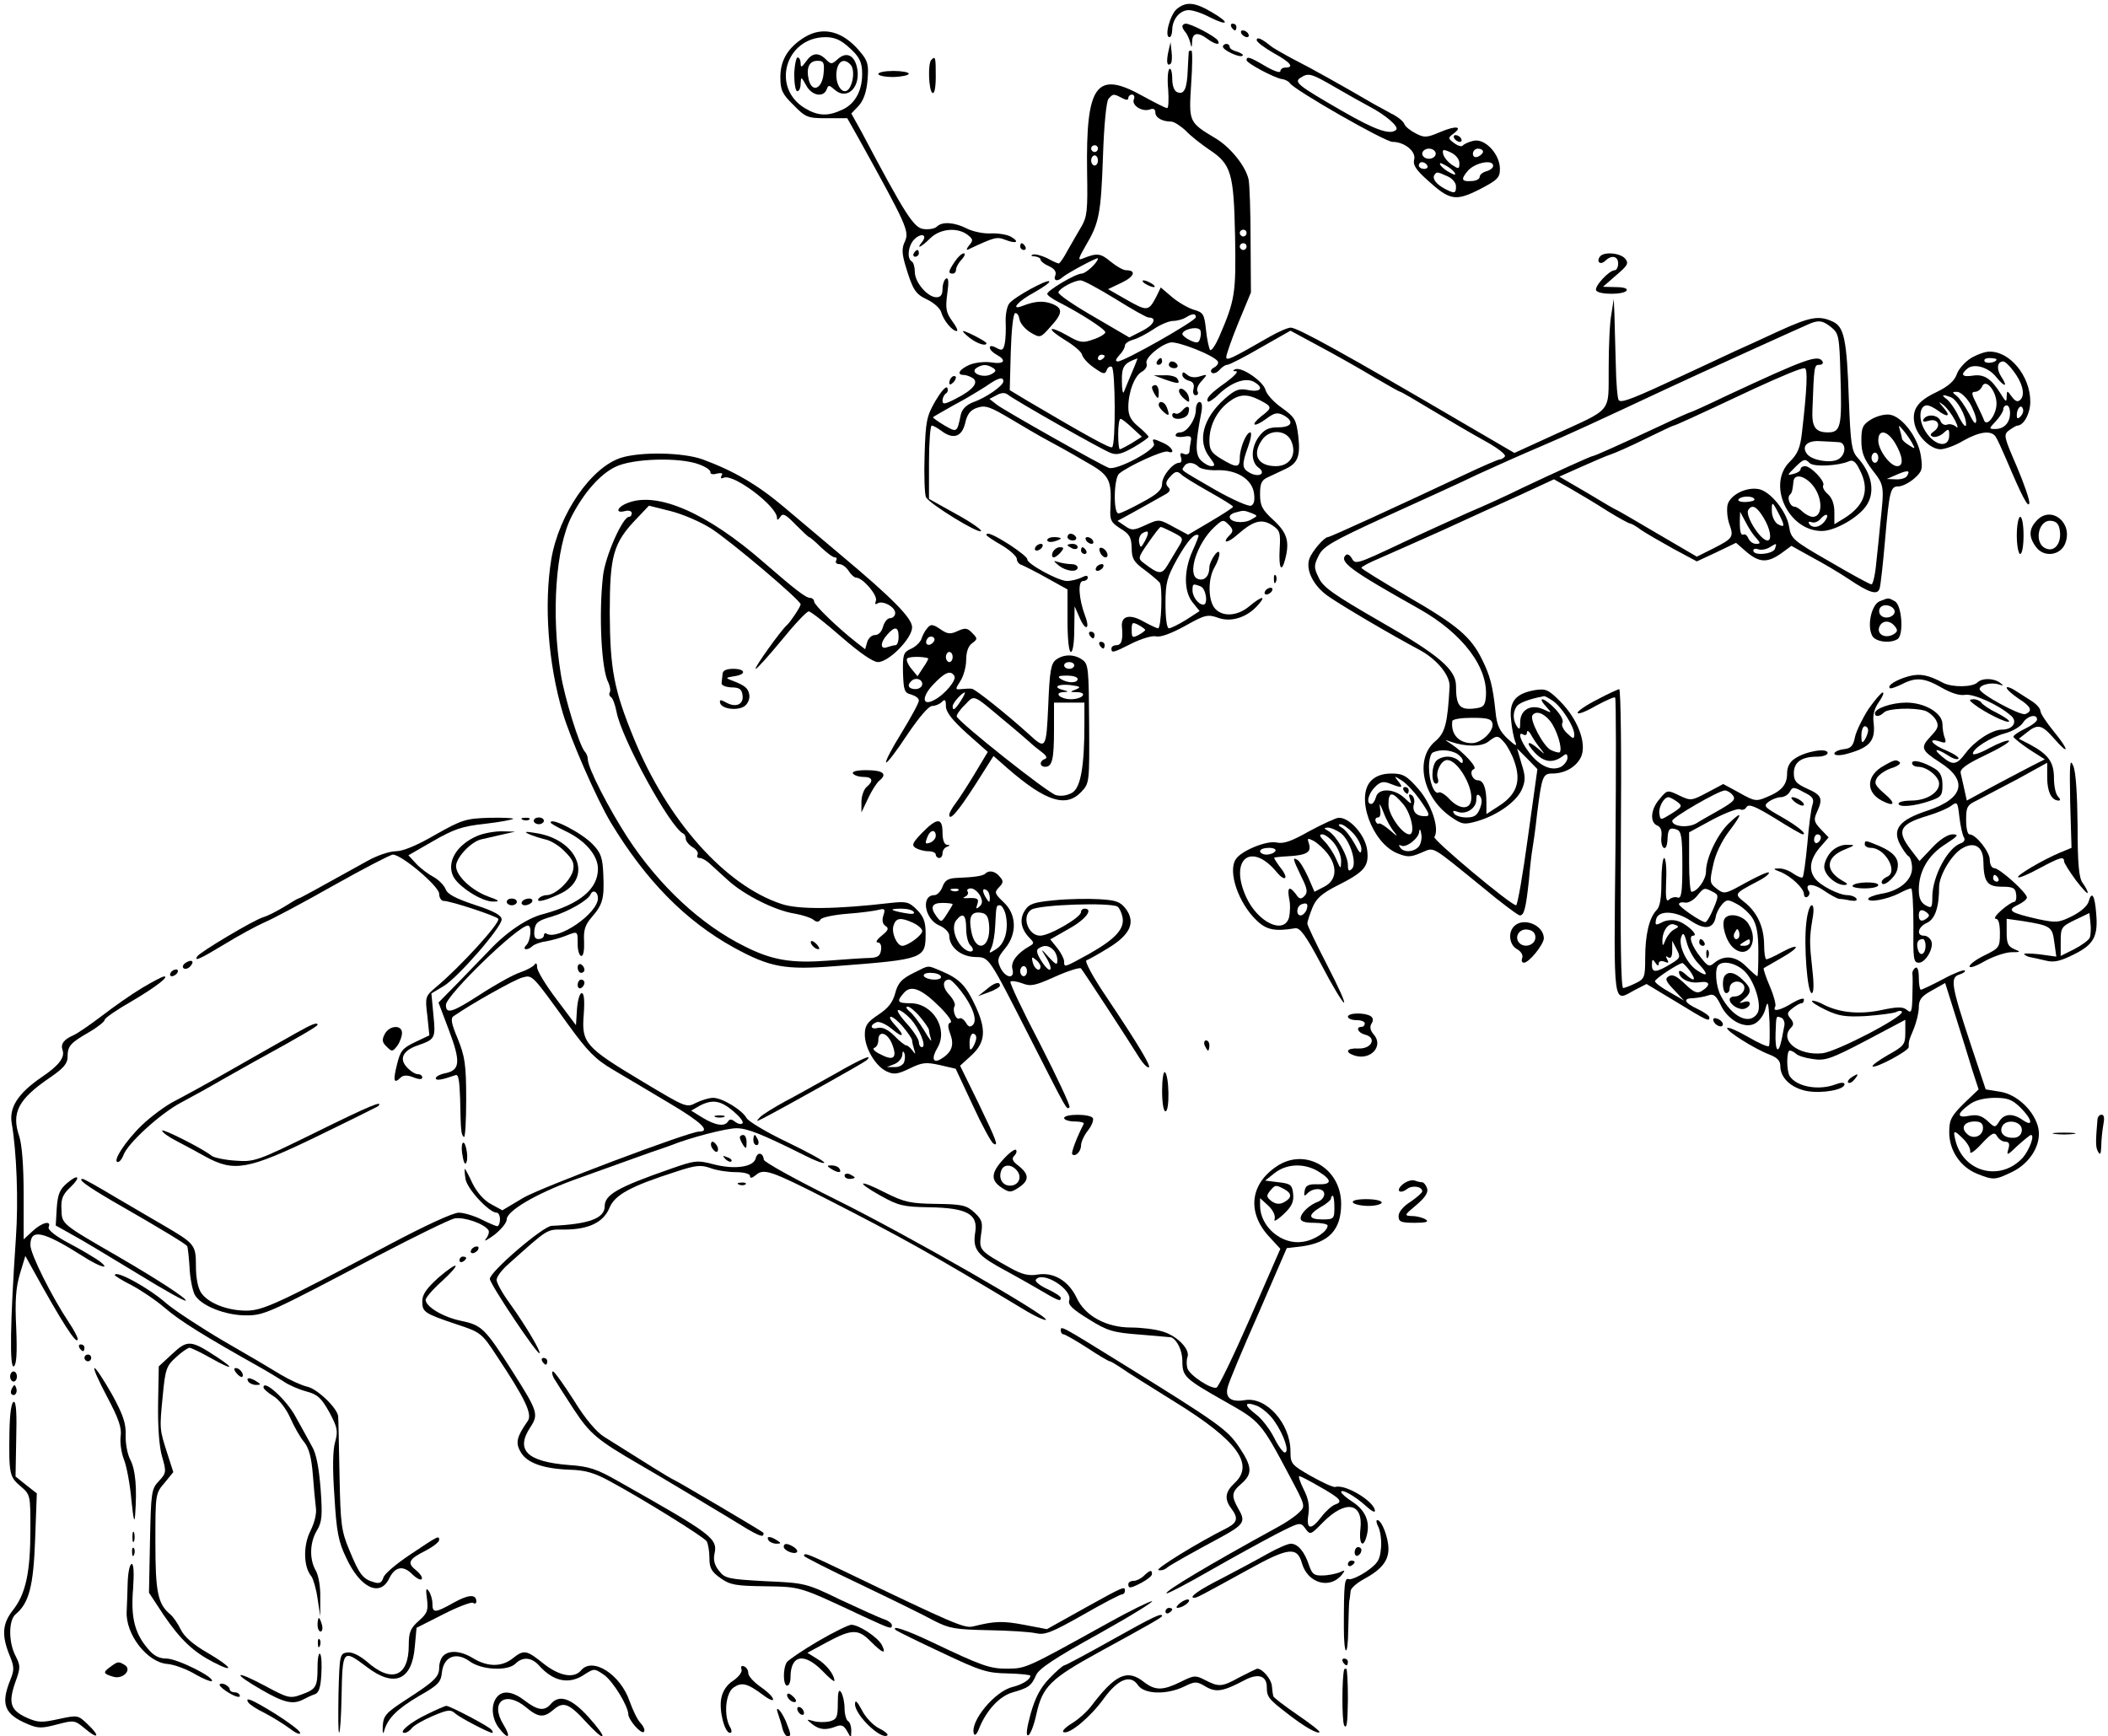 <?xml version="1.0" standalone="no"?>
<!DOCTYPE svg PUBLIC "-//W3C//DTD SVG 20010904//EN"
 "http://www.w3.org/TR/2001/REC-SVG-20010904/DTD/svg10.dtd">
<svg version="1.0" xmlns="http://www.w3.org/2000/svg"
 width="624pt" height="514pt" viewBox="0 0 624 514"
 preserveAspectRatio="xMidYMid meet">
<g transform="translate(0,514) scale(0.1,-0.1)"
fill="#000000" stroke="none">
<path d="M3483 5113 c-20 -18 -37 -83 -21 -83 4 0 8 10 8 23 1 31 23 57 49 57
12 0 40 -9 62 -21 56 -28 61 -17 6 15 -51 30 -76 32 -104 9z"/>
<path d="M3500 5062 c0 -4 4 -12 9 -17 5 -6 11 -19 14 -30 4 -18 5 -18 6 3 1
25 17 28 45 7 23 -17 40 -20 31 -5 -7 12 -79 50 -95 50 -5 0 -10 -4 -10 -8z"/>
<path d="M3645 5060 c3 -5 8 -10 11 -10 2 0 4 5 4 10 0 6 -5 10 -11 10 -5 0
-7 -4 -4 -10z"/>
<path d="M2382 5030 c-49 -30 -72 -68 -72 -118 0 -38 5 -50 39 -83 36 -37 42
-39 99 -39 l60 0 35 -62 c140 -253 149 -272 136 -302 -10 -20 -9 -36 0 -68 23
-77 30 -88 66 -105 19 -9 38 -26 41 -37 7 -25 33 -56 46 -56 5 0 -1 13 -13 29
-18 25 -21 37 -15 81 5 35 4 50 -4 45 -5 -3 -10 -17 -10 -31 0 -17 -6 -24 -18
-24 -26 0 -64 44 -64 75 0 14 -4 28 -9 31 -16 9 -10 50 9 67 21 19 38 11 21
-10 -19 -23 -1 -14 25 12 29 28 79 33 110 10 17 -13 17 -17 5 -31 -8 -10 -9
-15 -4 -13 79 37 85 39 111 29 33 -13 44 -6 15 10 -12 6 -38 10 -59 9 -20 -1
-51 5 -69 14 -37 19 -74 22 -90 6 -6 -6 -23 -9 -39 -7 -29 3 -55 44 -184 288
l-30 54 22 23 c14 16 23 40 26 76 4 46 1 57 -23 85 -50 60 -109 75 -163 42z
m133 -32 c28 -25 36 -41 37 -70 2 -53 -19 -94 -57 -112 -44 -21 -73 -20 -113
4 -100 61 -57 209 61 210 28 0 46 -8 72 -32z"/>
<path d="M2386 4958 c-13 -18 -16 -19 -16 -5 0 9 -4 17 -9 17 -4 0 -9 -22 -10
-50 0 -27 4 -50 9 -50 6 0 10 10 10 23 1 21 2 20 16 -5 16 -31 51 -38 61 -13
5 14 7 14 23 0 39 -35 81 10 66 69 -9 34 -32 43 -56 21 -18 -16 -20 -16 -35
-1 -22 22 -41 20 -59 -6z m52 -35 c-4 -46 -34 -59 -44 -19 -8 35 1 56 26 56
18 0 21 -5 18 -37z m81 24 c10 -13 8 -47 -4 -67 -18 -29 -46 10 -38 53 6 29
24 35 42 14z"/>
<path d="M3675 5040 c3 -5 11 -10 16 -10 6 0 7 5 4 10 -3 6 -11 10 -16 10 -6
0 -7 -4 -4 -10z"/>
<path d="M3720 5021 c0 -5 22 -22 50 -38 51 -28 62 -43 35 -43 -8 0 -15 -5
-15 -11 0 -6 -20 1 -44 15 -47 28 -56 30 -56 18 0 -9 81 -52 104 -56 10 -1 21
-7 24 -12 14 -21 282 -174 304 -174 36 0 71 -29 64 -53 -4 -15 6 -30 37 -58
68 -62 84 -66 156 -30 54 28 61 35 61 61 0 44 -45 92 -79 83 -14 -3 -28 -10
-31 -14 -3 -4 -14 -1 -25 7 -19 14 -19 16 -3 28 30 22 8 25 -39 5 -40 -17 -47
-17 -72 -4 -16 8 -31 20 -34 28 -3 8 -20 22 -39 31 -18 10 -42 23 -53 29 -87
51 -189 108 -235 131 -30 16 -62 34 -70 41 -26 21 -40 27 -40 16z m230 -138
c36 -21 82 -47 103 -58 48 -25 89 -60 80 -69 -17 -17 -62 -1 -161 56 -130 75
-143 85 -122 98 23 15 31 13 100 -27z m300 -198 c0 -8 -9 -15 -20 -15 -11 0
-20 7 -20 15 0 8 9 15 20 15 11 0 20 -7 20 -15z m70 -28 c0 -18 -2 -18 -22 -5
-13 9 -24 23 -26 32 -3 14 0 15 22 5 15 -7 26 -20 26 -32z m70 34 c0 -5 -7
-11 -15 -15 -9 -3 -15 0 -15 9 0 8 7 15 15 15 8 0 15 -4 15 -9z m-165 -41 c3
-5 -1 -10 -9 -10 -9 0 -16 5 -16 10 0 6 4 10 9 10 6 0 13 -4 16 -10z m81 -21
c4 -8 1 -8 -14 0 -12 6 -24 16 -28 22 -4 8 -1 8 14 0 12 -6 24 -16 28 -22z
m114 20 c0 -6 -9 -13 -20 -16 -11 -3 -20 -10 -20 -17 0 -6 -11 -12 -25 -12
-28 -2 -31 5 -12 28 20 26 77 38 77 17z m-135 -31 c14 -6 25 -19 25 -30 0 -21
-4 -22 -33 -7 -26 14 -38 30 -31 41 7 10 8 10 39 -4z"/>
<path d="M3458 4985 c-6 -30 -3 -43 8 -33 3 4 4 19 2 35 l-3 28 -7 -30z"/>
<path d="M3620 5002 c0 -11 51 -34 58 -27 4 3 -4 8 -16 12 -12 3 -22 9 -22 14
0 5 -4 9 -10 9 -5 0 -10 -4 -10 -8z"/>
<path d="M3519 4988 c0 -2 -2 -26 -3 -53 -2 -59 -11 -76 -31 -68 -9 3 -15 19
-15 40 0 19 -4 32 -8 29 -5 -3 -7 -30 -4 -61 2 -30 1 -55 -3 -55 -5 0 -36 16
-71 35 -139 78 -170 36 -166 -226 2 -112 0 -131 -17 -160 -11 -19 -30 -51 -41
-71 -11 -21 -23 -38 -26 -38 -3 0 -19 7 -35 16 -17 8 -36 13 -42 10 -7 -2 -4
-5 6 -5 9 -1 17 -5 17 -9 0 -5 11 -14 25 -20 16 -7 23 -17 19 -27 -7 -16 6
-20 21 -6 15 13 105 61 105 56 0 -12 -36 -45 -48 -45 -18 0 -102 -50 -102 -60
0 -4 15 -15 33 -24 63 -32 140 -81 139 -90 -1 -5 -17 -15 -36 -21 -31 -11 -39
-10 -77 12 -57 32 -63 21 -6 -14 25 -15 48 -34 50 -43 2 -9 18 -27 36 -39 27
-19 32 -20 37 -7 3 9 10 13 15 10 11 -6 12 -231 1 -238 -6 -4 -72 32 -250 137
l-53 32 3 112 c2 65 7 114 13 116 6 1 11 -7 13 -19 2 -11 16 -28 32 -38 29
-17 30 -17 59 16 38 41 38 56 4 69 -25 9 -49 8 -87 -7 -37 -14 -12 15 35 40
28 16 48 30 45 33 -6 7 -103 -46 -118 -65 -7 -8 -12 -33 -11 -56 1 -22 0 -51
-3 -64 -4 -19 -8 -21 -24 -12 -13 7 -20 7 -20 1 0 -6 9 -15 20 -21 31 -17 23
-29 -15 -23 -19 3 -48 0 -65 -7 -30 -13 -40 -30 -17 -30 6 0 18 -4 26 -9 20
-13 1 -36 -51 -62 -31 -16 -38 -17 -38 -5 0 8 5 18 10 21 6 4 7 11 4 17 -4 6
-19 -12 -35 -39 -26 -45 -29 -60 -32 -159 -2 -60 0 -117 4 -126 11 -20 157
-110 163 -100 2 4 -31 27 -75 51 l-79 44 0 109 c0 59 4 108 8 108 5 0 17 -7
28 -15 35 -27 61 -19 71 22 6 27 15 39 36 46 24 8 38 3 100 -34 40 -24 88 -52
107 -62 19 -10 68 -37 107 -60 79 -44 84 -54 80 -142 -2 -35 2 -42 30 -60 27
-16 32 -26 33 -57 0 -31 6 -42 38 -65 20 -15 40 -32 45 -38 9 -12 5 -135 -5
-135 -4 0 -23 9 -43 20 -40 23 -66 17 -64 -14 4 -40 -1 -56 -16 -56 -8 0 -15
-4 -15 -10 0 -14 5 -13 62 16 29 14 59 23 71 20 13 -3 45 9 85 31 59 33 67 35
98 24 38 -14 86 1 118 38 26 29 11 27 -26 -4 -35 -29 -78 -32 -101 -7 -21 23
-22 88 -2 122 20 35 19 62 0 36 -8 -11 -15 -27 -15 -35 0 -27 -15 -42 -34 -35
-33 12 -3 105 48 153 25 23 27 24 43 8 13 -13 14 -20 5 -29 -28 -28 -9 -28 22
0 47 41 71 47 102 27 23 -15 25 -22 22 -71 -3 -55 5 -72 16 -31 14 53 7 79
-34 117 -34 31 -40 43 -40 77 0 32 4 42 25 51 14 7 37 17 51 24 36 17 44 38
37 98 -6 48 -10 55 -49 83 -23 16 -45 40 -48 53 -7 25 -69 68 -89 61 -9 -4 -8
-6 2 -6 8 -1 -6 -15 -30 -33 -46 -32 -61 -49 -53 -57 2 -2 17 7 32 22 37 35
78 50 103 37 31 -17 23 -32 -15 -25 -28 6 -39 2 -71 -26 -64 -57 -82 -125 -44
-173 16 -21 17 -26 5 -26 -8 0 -22 8 -31 17 -17 17 -17 48 1 141 4 20 2 32 -5
32 -6 0 -11 -10 -11 -23 0 -28 -26 -67 -46 -67 -8 0 -14 -4 -14 -9 0 -4 11 -6
24 -4 20 4 24 1 21 -13 -2 -11 -4 -24 -4 -31 -1 -7 -8 -10 -16 -7 -11 5 -13 2
-9 -10 3 -9 1 -16 -5 -16 -19 0 -51 -39 -51 -62 0 -18 -14 -31 -59 -55 -33
-18 -64 -33 -70 -33 -16 0 -14 105 2 118 28 23 131 70 144 65 24 -9 13 14 -12
25 -33 15 -36 15 -29 -2 7 -17 -111 -80 -134 -71 -26 10 -304 167 -330 186
l-23 18 21 11 c14 8 25 8 33 2 19 -16 278 -163 305 -173 18 -7 33 -3 68 17 24
14 44 28 44 31 0 2 -13 16 -30 30 -22 18 -30 33 -30 57 0 46 19 95 41 106 10
6 16 16 13 24 -6 15 38 54 70 62 21 5 130 -38 141 -56 3 -5 -2 -13 -11 -18
-10 -5 -12 -12 -6 -16 5 -3 15 1 22 9 7 8 17 15 23 15 6 0 51 23 99 51 l88 50
87 -47 c49 -26 121 -67 161 -91 41 -24 75 -43 77 -43 3 0 44 -24 92 -53 48
-29 118 -70 156 -91 37 -20 65 -41 62 -47 -4 -5 -10 -9 -15 -9 -5 0 -51 -20
-102 -44 -202 -95 -400 -186 -407 -186 -11 0 -47 -42 -55 -64 -12 -34 13 -82
57 -112 42 -29 181 -111 269 -158 52 -28 91 -76 89 -109 -6 -109 -13 -137 -43
-162 -61 -52 -37 -166 48 -224 32 -22 38 -23 77 -12 61 18 116 58 132 94 11
26 11 39 -1 76 l-13 45 30 -30 30 -31 -28 -201 c-15 -111 -31 -202 -35 -202
-16 0 -247 194 -242 202 16 25 -9 98 -47 142 -35 40 -46 46 -80 46 -26 0 -46
-7 -60 -21 -47 -47 2 -184 77 -215 30 -12 39 -12 70 1 42 17 24 27 183 -102
55 -46 105 -83 110 -83 13 0 18 22 27 105 3 39 8 79 10 90 2 11 9 58 14 105
14 112 17 120 45 120 39 0 73 21 86 51 16 40 -11 111 -63 163 -34 34 -42 38
-74 33 -57 -10 -77 -33 -71 -87 2 -25 8 -54 12 -65 7 -16 2 -14 -22 8 -24 23
-32 39 -36 80 -8 76 -16 107 -40 155 -33 67 -73 101 -220 186 -75 44 -137 82
-137 85 0 3 24 16 53 28 28 12 113 50 187 83 74 34 179 82 233 106 l97 45 48
-27 c26 -15 75 -44 109 -66 34 -21 65 -38 69 -38 3 0 18 -8 32 -19 15 -10 58
-35 96 -56 l69 -37 58 27 58 28 31 -27 c38 -32 62 -33 103 -4 l30 22 61 -34
c34 -18 81 -46 105 -62 65 -44 89 -51 95 -30 3 9 10 73 16 142 13 149 16 160
40 160 10 0 31 10 46 23 24 21 26 28 20 68 -8 53 -54 114 -90 121 -15 3 -38
-3 -56 -13 -26 -16 -30 -24 -30 -63 0 -35 7 -54 33 -88 35 -45 35 -46 23 -158
-3 -30 -8 -83 -12 -117 -3 -35 -10 -63 -14 -63 -5 0 -60 30 -123 67 -110 63
-115 68 -121 104 -7 45 -56 105 -90 111 -37 7 -84 -17 -92 -46 -3 -14 -1 -40
5 -57 14 -39 11 -43 -48 -73 l-48 -24 -118 69 c-64 38 -118 69 -119 69 -2 0
-40 22 -86 50 l-84 49 65 29 c36 16 75 33 88 37 12 4 58 24 102 46 43 21 81
39 83 39 4 0 53 22 236 108 87 40 140 62 152 62 10 0 7 -62 -8 -192 -5 -44
-13 -62 -35 -84 -70 -67 -6 -206 94 -206 38 0 107 39 131 74 28 40 18 96 -26
144 -17 19 -20 42 -25 170 -6 179 -14 217 -48 232 -41 19 -67 14 -161 -29 -49
-23 -107 -49 -129 -59 -22 -10 -89 -42 -150 -70 -148 -69 -185 -84 -193 -75
-4 3 -8 52 -9 108 -2 56 -3 122 -4 147 l-2 45 -7 -45 c-5 -25 -8 -97 -8 -160
-1 -135 14 -117 -161 -197 l-118 -54 -144 84 c-355 208 -498 287 -518 287 -9
0 -36 -12 -61 -26 -118 -68 -130 -73 -130 -61 0 7 16 53 36 102 l37 89 -1 155
c0 86 -3 167 -6 180 -9 40 -54 95 -97 121 -80 48 -80 48 -73 160 4 55 4 100 1
100 -4 0 -7 -1 -8 -2z m-198 -138 c13 -7 19 -7 19 0 0 5 5 10 11 10 6 0 9 -7
5 -15 -6 -18 26 -37 48 -29 10 4 16 1 16 -9 0 -15 20 -27 47 -27 8 0 27 -12
43 -27 15 -16 46 -40 68 -55 67 -44 74 -69 78 -257 3 -171 0 -189 -47 -298
-11 -25 -23 -43 -27 -39 -3 4 -9 30 -12 59 -5 47 -8 52 -36 60 -17 5 -46 22
-64 37 l-34 29 -13 -27 c-23 -44 -27 -44 -87 -10 l-56 32 40 19 c38 18 45 37
13 37 -8 0 -29 12 -46 26 -29 24 -39 26 -81 9 -16 -7 -15 -2 8 38 40 67 45 95
51 265 3 92 10 161 16 169 14 16 15 16 40 3z m-71 -150 c0 -5 -4 -10 -10 -10
-5 0 -10 5 -10 10 0 6 5 10 10 10 6 0 10 -4 10 -10z m0 -35 c0 -8 -4 -15 -10
-15 -5 0 -10 7 -10 15 0 8 5 15 10 15 6 0 10 -7 10 -15z m440 -215 c0 -5 -4
-10 -10 -10 -5 0 -10 5 -10 10 0 6 5 10 10 10 6 0 10 -4 10 -10z m0 -40 c0 -5
-4 -10 -10 -10 -5 0 -10 5 -10 10 0 6 5 10 10 10 6 0 10 -4 10 -10z m-388
-155 c48 -30 92 -55 98 -55 26 0 16 -22 -18 -39 l-39 -20 -106 62 c-59 34
-106 66 -104 72 4 12 47 35 66 35 8 0 54 -25 103 -55z m238 -54 c0 -11 -212
-131 -231 -131 -8 0 -7 6 4 18 10 10 17 23 17 29 0 6 10 13 23 17 13 3 40 17
61 31 20 14 47 25 59 25 12 0 29 5 37 10 19 12 30 13 30 1z m1881 -30 c22 -18
24 -27 27 -141 5 -153 1 -170 -37 -170 -37 0 -48 16 -46 65 5 133 5 135 21
135 8 0 12 5 9 10 -13 21 -47 9 -281 -100 -58 -28 -107 -50 -109 -50 -2 0 -41
-17 -87 -39 -131 -61 -198 -91 -203 -91 -5 0 -115 -50 -210 -95 -38 -19 -110
-52 -160 -73 -49 -22 -135 -61 -190 -87 -142 -67 -143 -67 -154 -47 -5 9 -13
13 -17 9 -21 -20 13 -45 216 -159 132 -74 208 -177 198 -265 -3 -24 -8 -28
-39 -31 -39 -3 -49 10 -49 68 0 48 -52 92 -224 190 -137 79 -169 101 -182 129
-15 30 -15 37 -1 65 13 28 39 43 198 116 101 46 225 102 274 126 50 23 133 60
185 82 80 34 175 78 365 167 74 35 422 193 435 198 26 10 37 7 61 -12z m-1869
-7 c3 -3 4 -14 1 -24 -4 -16 -9 -17 -29 -8 -13 6 -24 15 -24 19 0 13 41 24 52
13z m-282 -78 c0 -3 -4 -8 -10 -11 -5 -3 -10 -1 -10 4 0 6 5 11 10 11 6 0 10
-2 10 -4z m81 -48 c-10 -24 -21 -50 -24 -58 -3 -8 -6 6 -6 31 -1 44 6 54 46
68 1 1 -6 -18 -16 -41z m-412 13 c11 -7 10 -11 -5 -19 -25 -13 -65 5 -43 19
18 11 30 11 48 0z m31 -40 c0 -13 -52 -49 -90 -62 -20 -8 -32 -20 -36 -37 -11
-53 -11 -53 -49 -31 -20 12 -35 23 -33 24 2 2 30 18 62 36 33 17 75 43 94 55
37 26 52 30 52 15z m760 -56 c36 -19 37 -22 4 -47 -35 -28 -23 -35 14 -8 24
18 33 20 51 11 33 -18 26 -36 -15 -36 -28 0 -41 -6 -57 -27 -24 -32 -25 -75
-2 -92 24 -17 3 -31 -25 -16 -24 13 -25 24 -5 79 8 22 11 41 6 41 -12 0 -31
-47 -31 -75 0 -30 -9 -31 -54 -4 -30 18 -36 27 -36 55 0 43 21 86 56 113 32
25 55 26 94 6z m-378 -82 l28 -26 -30 -19 c-17 -10 -33 -18 -35 -18 -3 0 -5
20 -5 45 0 25 3 45 7 45 4 0 19 -12 35 -27z m2309 -46 c9 -16 8 -17 -10 -5
-12 7 -21 16 -21 20 0 3 -3 15 -6 25 -5 16 -4 16 11 -2 9 -11 21 -28 26 -38z
m-1839 8 c18 -40 -3 -75 -45 -75 -54 0 -72 34 -41 78 22 32 71 30 86 -3z
m1788 -7 c23 -39 26 -68 6 -68 -21 0 -56 48 -56 76 0 35 27 30 50 -8z m-167 3
c23 -1 22 -38 -2 -51 -23 -12 -76 -3 -91 15 -19 23 -1 42 38 39 20 -1 45 -2
55 -3z m117 -46 c0 -8 -4 -15 -10 -15 -5 0 -10 7 -10 15 0 8 5 15 10 15 6 0
10 -7 10 -15z m-203 -16 c12 -12 85 -8 115 5 12 6 21 0 32 -23 32 -60 17 -107
-46 -146 l-28 -17 0 36 c0 24 -7 42 -19 53 -11 9 -17 21 -14 26 7 11 -36 57
-54 57 -7 0 -13 -4 -13 -9 0 -5 -9 -11 -21 -14 -20 -5 -19 -4 3 18 27 27 31
28 45 14z m-1809 -11 c6 -6 31 -11 54 -10 58 2 104 -26 110 -68 3 -21 0 -34
-9 -37 -7 -3 -55 18 -106 47 -110 64 -100 56 -92 69 8 14 28 14 43 -1z m30
-73 c39 -22 72 -42 72 -45 0 -3 -30 -22 -67 -44 l-66 -39 -43 23 c-42 23 -43
24 -82 6 -37 -17 -42 -17 -62 -3 l-22 15 24 13 c12 7 39 21 58 32 19 11 45 25
57 32 17 9 19 15 11 23 -9 9 -7 17 6 31 14 16 21 17 31 8 6 -7 44 -30 83 -52z
m2067 46 c-3 -6 -18 -11 -33 -10 l-27 1 30 13 c32 14 41 13 30 -4z m-285 -21
c35 -35 39 -100 6 -100 -8 0 -21 7 -30 15 -8 8 -19 15 -24 15 -13 0 -23 26
-14 35 7 7 8 12 11 40 2 21 27 19 51 -5z m-167 -47 c3 -5 -8 -8 -24 -9 -15 -1
-26 3 -23 7 6 11 41 12 47 2z m72 -43 c19 -37 19 -43 -2 -32 -9 5 -17 21 -18
36 -1 33 1 33 20 -4z m-45 -12 c21 -34 26 -68 12 -68 -21 0 -67 74 -57 90 11
18 25 11 45 -22z m-1515 13 c19 -8 19 -8 -3 -20 -23 -12 -62 -7 -62 9 0 5 8
11 18 13 24 7 25 6 47 -2z m1493 -73 c14 -16 14 -18 0 -18 -9 0 -18 7 -22 15
-3 8 -9 14 -13 13 -10 -4 -13 5 -13 40 l1 27 16 -30 c8 -16 22 -38 31 -47z
m202 47 c-14 -17 -36 -20 -45 -5 -3 5 0 7 8 4 8 -3 20 2 27 11 7 8 15 13 18
10 3 -2 -1 -11 -8 -20z m-1930 -30 c35 -18 35 -18 15 -50 -8 -14 -22 -36 -30
-50 -16 -26 -25 -26 -69 8 -18 13 -18 16 13 60 18 26 34 47 37 47 3 0 18 -7
34 -15z m-81 -27 c-12 -21 -13 -21 -17 -4 -2 10 2 22 9 27 20 12 22 4 8 -23z
m141 -29 c-26 -58 -26 -119 0 -152 l21 -26 -40 -26 c-23 -14 -45 -25 -51 -25
-6 0 -10 30 -10 72 0 63 4 78 35 134 30 53 52 78 63 69 1 -1 -7 -22 -18 -46z
m1724 6 c-7 -16 -64 -21 -64 -5 0 5 6 7 14 4 8 -3 23 -1 33 5 23 14 23 14 17
-4z m-1700 -111 c16 -6 23 -54 8 -54 -14 0 -32 23 -32 42 0 20 1 21 24 12z
m-164 -129 c0 -2 -9 -9 -20 -15 -18 -9 -20 -8 -20 15 0 23 2 24 20 15 11 -6
20 -13 20 -15z m1207 -210 c26 -18 63 -76 63 -99 0 -15 -3 -14 -21 3 -12 11
-18 25 -14 31 4 7 -5 24 -21 41 -31 33 -57 40 -28 8 19 -21 18 -21 -7 -9 -37
17 -69 -1 -69 -38 0 -21 -2 -24 -10 -12 -12 19 -12 41 -1 58 7 11 35 22 81 31
3 1 15 -6 27 -14z m-8 -60 c20 -26 37 -82 28 -92 -3 -2 -15 1 -27 7 -22 12
-62 88 -54 102 10 15 33 8 53 -17z m-171 -7 c4 -23 -33 -58 -61 -58 -39 0 -63
27 -58 65 0 6 27 10 58 10 46 0 58 -3 61 -17z m141 -73 c16 -20 15 -20 -5 -2
-33 28 -40 20 -10 -12 28 -29 54 -31 84 -8 8 7 12 5 12 -6 0 -9 -9 -21 -19
-27 -28 -14 -64 2 -95 43 -26 34 -35 64 -16 52 6 -3 10 0 10 7 0 7 6 4 12 -7
6 -11 18 -29 27 -40z m-106 17 c9 -10 23 -36 30 -57 20 -57 7 -96 -43 -129
l-40 -26 0 34 c0 43 -9 66 -25 66 -17 0 -27 28 -12 33 12 4 -29 49 -68 75 -20
13 -20 13 0 6 43 -15 90 -15 110 0 26 20 29 20 48 -2z m-142 -32 c10 -6 19
-16 19 -22 0 -9 -3 -9 -12 0 -7 7 -21 12 -33 12 -12 0 -26 -5 -33 -12 -15 -15
-16 -68 -1 -68 6 0 8 7 5 16 -7 19 10 54 28 54 33 0 83 -90 69 -126 -8 -22
-37 -17 -63 11 -12 13 -27 22 -31 19 -13 -8 -29 32 -29 75 0 22 5 42 13 44 21
9 47 7 68 -3z m-109 -136 c32 -46 34 -52 11 -50 -23 1 -34 17 -27 38 2 9 -1
20 -7 24 -9 5 -10 2 -5 -12 6 -16 4 -16 -17 4 -30 28 -77 30 -84 2 -3 -11 -9
-20 -14 -20 -16 0 -9 30 11 50 16 16 25 18 45 10 36 -14 40 -13 24 7 -13 17
-13 17 11 2 14 -9 37 -34 52 -55z m-48 -15 c24 -29 36 -89 18 -89 -21 0 -62
58 -62 88 0 40 11 40 44 1z m227 -12 c-8 -21 -17 -27 -40 -27 -16 0 -33 5 -37
12 -5 8 -2 9 10 5 25 -10 56 10 56 35 0 15 3 19 10 12 7 -7 8 -19 1 -37z
m-253 -71 c11 -14 7 -12 -11 4 -16 14 -32 24 -35 22 -4 -2 -8 1 -10 7 -2 6 1
11 7 11 7 0 9 11 6 28 -3 17 0 13 10 -12 8 -22 23 -49 33 -60z m72 -42 c-15
-17 -46 -19 -56 -2 -4 6 -3 8 3 5 14 -9 53 21 54 41 1 10 4 7 6 -6 3 -13 -1
-30 -7 -38z"/>
<path d="M3390 4300 c8 -5 20 -10 25 -10 6 0 3 5 -5 10 -8 5 -19 10 -25 10 -5
0 -3 -5 5 -10z"/>
<path d="M4155 2800 c3 -5 8 -10 11 -10 2 0 4 5 4 10 0 6 -5 10 -11 10 -5 0
-7 -4 -4 -10z"/>
<path d="M2757 4963 c-11 -10 -8 -91 3 -98 6 -4 10 15 10 49 0 57 -1 61 -13
49z"/>
<path d="M2600 4921 c0 -5 20 -9 45 -9 25 1 45 5 45 10 0 4 -20 8 -45 8 -25 0
-45 -4 -45 -9z"/>
<path d="M4305 4730 c3 -5 11 -10 16 -10 6 0 7 5 4 10 -3 6 -11 10 -16 10 -6
0 -7 -4 -4 -10z"/>
<path d="M3020 4410 c0 -5 5 -10 11 -10 5 0 7 5 4 10 -3 6 -8 10 -11 10 -2 0
-4 -4 -4 -10z"/>
<path d="M2705 4390 c-3 -5 -1 -10 4 -10 6 0 11 5 11 10 0 6 -2 10 -4 10 -3 0
-8 -4 -11 -10z"/>
<path d="M2826 4365 c-19 -28 -20 -35 -6 -35 6 0 10 5 10 12 0 6 7 20 17 30 9
10 11 18 6 18 -6 0 -18 -11 -27 -25z"/>
<path d="M4735 4379 c-10 -16 4 -24 17 -11 18 18 38 14 38 -8 0 -11 -5 -20
-10 -20 -17 0 -62 -49 -55 -60 8 -13 82 -13 90 0 4 6 -9 10 -32 10 l-38 1 39
34 c34 29 38 35 27 49 -15 18 -66 22 -76 5z"/>
<path d="M2870 4140 c23 -18 50 -26 50 -16 0 5 -60 36 -69 36 -3 0 5 -9 19
-20z"/>
<path d="M5833 4079 c-17 -11 -36 -32 -41 -48 -7 -19 -25 -35 -60 -52 -55 -26
-73 -51 -65 -92 7 -37 47 -77 77 -77 13 0 44 11 67 25 48 27 82 32 96 13 5 -7
19 -38 32 -68 46 -109 65 -145 68 -130 2 8 -15 57 -37 109 -38 88 -40 94 -23
107 10 7 21 14 25 14 19 1 38 36 38 71 0 76 -61 150 -122 148 -12 0 -37 -9
-55 -20z m77 -3 c0 -9 -30 -14 -35 -6 -4 6 3 10 14 10 12 0 21 -2 21 -4z m49
-33 c27 -34 37 -71 22 -86 -8 -8 -15 -6 -26 9 -14 19 -14 19 -15 -1 0 -17 -3
-15 -18 10 -28 44 -48 58 -82 53 -32 -5 -38 3 -16 21 20 16 62 4 85 -25 25
-31 36 -31 15 1 -15 23 -12 45 6 45 5 0 18 -12 29 -27z m-49 -98 c0 -33 -29
-71 -37 -49 -2 6 -12 28 -22 48 -15 29 -16 36 -5 36 8 0 17 7 21 15 10 27 43
-12 43 -50z m-80 3 c11 -18 20 -42 20 -53 -1 -14 -7 -8 -21 20 -12 22 -28 46
-37 53 -14 11 -14 12 1 12 10 0 26 -15 37 -32z m-55 16 c19 -8 45 -55 45 -81
-1 -10 -9 -1 -21 22 -10 22 -27 46 -36 53 -18 13 -14 16 12 6z m12 -68 c9 -18
10 -26 3 -19 -7 6 -19 9 -26 6 -8 -3 -17 2 -20 11 -7 18 -39 22 -50 5 -4 -7 0
-9 14 -5 27 9 40 -13 18 -30 -13 -9 -14 -13 -4 -17 7 -2 21 2 31 11 15 14 17
13 17 -6 0 -43 -49 -31 -75 19 -17 32 -12 69 9 69 7 0 21 -7 32 -15 29 -22 40
-18 18 7 -17 20 -17 21 -1 9 10 -8 25 -28 34 -45z m163 21 c0 -28 -17 -47 -44
-47 -19 0 -19 1 2 23 12 13 22 29 22 35 0 7 5 12 10 12 6 0 10 -10 10 -23z
m31 -10 c-8 -8 -11 -7 -11 4 0 20 13 34 18 19 3 -7 -1 -17 -7 -23z"/>
<path d="M3425 4070 c-3 -5 -1 -10 4 -10 6 0 11 5 11 10 0 6 -2 10 -4 10 -3 0
-8 -4 -11 -10z"/>
<path d="M3460 4060 c0 -5 7 -10 16 -10 8 0 12 5 9 10 -3 6 -10 10 -16 10 -5
0 -9 -4 -9 -10z"/>
<path d="M3500 4030 c0 -6 8 -14 19 -17 13 -3 17 -11 14 -24 -3 -11 0 -19 6
-19 7 0 9 5 6 11 -4 5 1 20 12 31 18 20 18 21 -5 14 -14 -5 -29 -3 -37 4 -12
10 -15 10 -15 0z"/>
<path d="M2817 4023 c-4 -3 -7 -11 -7 -17 0 -6 5 -5 12 2 6 6 9 14 7 17 -3 3
-9 2 -12 -2z"/>
<path d="M3450 4016 c38 -13 45 -13 35 3 -3 6 -21 11 -38 10 l-32 0 35 -13z"/>
<path d="M3410 3993 c0 -5 5 -15 10 -23 8 -12 10 -11 10 8 0 12 -4 22 -10 22
-5 0 -10 -3 -10 -7z"/>
<path d="M3490 3982 c0 -5 7 -16 16 -23 14 -12 16 -11 13 5 -4 20 -29 35 -29
18z"/>
<path d="M3430 3941 c0 -5 7 -14 15 -21 16 -14 18 -10 9 14 -6 17 -24 22 -24
7z"/>
<path d="M3500 3925 c-7 -8 -16 -12 -21 -9 -5 3 -9 0 -9 -5 0 -17 40 -13 47 4
8 22 -2 28 -17 10z"/>
<path d="M1839 3785 c-89 -28 -184 -166 -207 -300 -22 -134 -10 -307 34 -456
23 -77 100 -254 142 -324 104 -172 221 -291 364 -370 108 -59 151 -67 303 -55
262 20 265 22 265 97 0 34 -6 50 -26 70 -23 23 -31 25 -77 20 -163 -19 -274
-20 -324 -3 -167 55 -338 248 -437 491 -59 144 -70 204 -71 370 0 170 10 207
79 279 l37 39 64 -16 c36 -9 89 -32 119 -51 57 -36 266 -213 266 -225 0 -7
-30 -52 -40 -61 -17 -14 -100 -130 -93 -130 4 0 39 39 77 85 38 47 74 85 80
85 6 0 49 -34 96 -75 54 -47 94 -75 109 -75 32 0 101 70 101 103 0 27 -58 86
-211 214 -46 39 -121 102 -166 140 -80 68 -151 109 -243 143 -59 21 -182 23
-241 5z m231 -20 c19 -7 34 -17 33 -23 -1 -5 7 -8 19 -4 14 3 19 1 14 -6 -4
-8 -2 -10 7 -6 30 11 157 -85 157 -119 0 -8 3 -7 10 3 7 12 16 7 45 -23 20
-20 38 -37 40 -37 2 0 18 -13 35 -30 17 -16 35 -30 41 -30 6 0 7 -4 4 -10 -3
-5 1 -10 9 -10 9 0 21 -9 28 -20 7 -11 17 -20 22 -20 20 0 64 -52 59 -68 -4
-10 -2 -13 5 -8 16 9 52 -11 52 -29 0 -8 -7 -15 -15 -15 -8 0 -17 -11 -21 -25
-4 -15 -13 -25 -24 -25 -10 0 -20 -10 -23 -21 l-6 -21 -27 21 c-56 44 -124
110 -124 120 0 6 -6 11 -12 11 -13 0 -46 26 -137 105 -167 146 -315 211 -403
176 -32 -12 -38 -32 -8 -24 11 3 20 0 20 -6 0 -6 -3 -11 -8 -11 -19 0 -71
-118 -77 -175 -13 -113 -5 -278 16 -316 5 -11 7 -24 4 -29 -3 -5 -1 -11 4 -14
5 -3 12 -23 16 -43 14 -78 160 -345 198 -361 4 -2 7 -9 7 -15 0 -7 9 -18 20
-25 12 -7 18 -17 15 -22 -3 -6 -1 -10 6 -10 7 0 19 -7 28 -15 9 -8 34 -31 56
-51 47 -43 139 -90 199 -99 22 -4 47 -12 54 -18 10 -8 16 -7 21 1 3 6 40 14
81 17 41 3 83 9 93 12 16 4 18 1 12 -17 -5 -15 -2 -26 6 -31 11 -7 9 -13 -11
-29 -14 -11 -19 -20 -12 -20 8 0 12 -9 10 -22 -2 -18 -10 -23 -33 -24 -16 0
-73 -4 -125 -8 -106 -8 -164 1 -245 42 -130 64 -254 180 -347 322 -57 88 -118
207 -118 232 0 8 -4 18 -9 23 -16 18 -60 160 -71 230 -29 178 -15 374 32 466
36 70 84 125 130 147 51 25 190 29 248 7z m590 -510 c0 -14 -4 -25 -9 -25 -5
0 -16 -3 -25 -6 -21 -8 -21 14 1 38 22 25 33 23 33 -7z m45 -815 c4 -6 -6 -7
-27 -3 -44 8 -48 13 -10 13 17 0 34 -4 37 -10z m-2 -32 c15 -7 27 -18 27 -24
0 -13 -43 -44 -59 -44 -16 0 -33 39 -26 60 7 23 21 25 58 8z"/>
<path d="M2400 2351 c0 -10 19 -25 25 -20 1 2 -3 10 -11 17 -8 7 -14 8 -14 3z"/>
<path d="M6031 3601 c-25 -25 -27 -49 -5 -79 23 -34 75 -27 88 11 22 60 -41
110 -83 68z m67 -37 c3 -34 -17 -58 -41 -48 -38 14 -24 88 16 82 16 -2 23 -11
25 -34z"/>
<path d="M5970 3555 c0 -30 5 -55 10 -55 6 0 10 25 10 55 0 30 -4 55 -10 55
-5 0 -10 -25 -10 -55z"/>
<path d="M2920 3556 c0 -2 20 -16 45 -30 25 -15 45 -33 45 -41 0 -7 6 -15 13
-17 6 -2 40 -19 74 -38 l63 -35 0 -92 c0 -55 4 -93 10 -93 6 0 10 29 10 68 l1
67 15 -34 c17 -40 32 -35 16 6 -19 51 -22 103 -6 103 8 0 14 5 14 10 0 7 -6 7
-19 0 -11 -5 -30 -10 -43 -10 -27 1 -118 51 -117 64 1 5 -23 24 -52 43 -49 31
-69 39 -69 29z"/>
<path d="M3160 3550 c0 -5 7 -10 16 -10 8 0 12 5 9 10 -3 6 -10 10 -16 10 -5
0 -9 -4 -9 -10z"/>
<path d="M3100 3541 c0 -5 9 -7 20 -4 11 3 20 7 20 9 0 2 -9 4 -20 4 -11 0
-20 -4 -20 -9z"/>
<path d="M3215 3540 c3 -5 11 -10 16 -10 6 0 7 5 4 10 -3 6 -11 10 -16 10 -6
0 -7 -4 -4 -10z"/>
<path d="M3065 3520 c-3 -5 -2 -10 4 -10 5 0 13 5 16 10 3 6 2 10 -4 10 -5 0
-13 -4 -16 -10z"/>
<path d="M3160 3526 c0 -2 7 -6 15 -10 8 -3 15 -1 15 4 0 6 -7 10 -15 10 -8 0
-15 -2 -15 -4z"/>
<path d="M3116 3505 c-3 -8 -2 -15 3 -15 5 0 14 7 21 15 10 12 10 15 -3 15 -8
0 -17 -7 -21 -15z"/>
<path d="M3200 3510 c0 -5 5 -10 11 -10 5 0 7 5 4 10 -3 6 -8 10 -11 10 -2 0
-4 -4 -4 -10z"/>
<path d="M3256 3506 c3 -9 11 -16 16 -16 13 0 5 23 -10 28 -7 2 -10 -2 -6 -12z"/>
<path d="M3134 3466 c22 -18 56 -21 56 -6 0 6 -9 10 -19 10 -11 0 -28 3 -38 6
-16 5 -16 4 1 -10z"/>
<path d="M3245 3460 c-3 -5 -2 -10 4 -10 5 0 13 5 16 10 3 6 2 10 -4 10 -5 0
-13 -4 -16 -10z"/>
<path d="M3771 3424 c0 -11 3 -14 6 -6 3 7 2 16 -1 19 -3 4 -6 -2 -5 -13z"/>
<path d="M3745 3390 c-3 -5 -2 -10 4 -10 5 0 13 5 16 10 3 6 2 10 -4 10 -5 0
-13 -4 -16 -10z"/>
<path d="M5564 3360 c-24 -10 -38 -72 -22 -102 9 -18 53 -24 75 -10 19 12 13
101 -8 112 -20 11 -17 11 -45 0z m44 -27 c5 -17 -26 -29 -40 -15 -6 6 -7 15
-3 22 9 14 37 9 43 -7z m1 -47 c10 -12 8 -17 -6 -25 -24 -12 -48 2 -40 23 8
20 31 21 46 2z"/>
<path d="M2743 3278 c-6 -7 -13 -21 -16 -31 -4 -9 -17 -22 -31 -28 -22 -10
-24 -17 -23 -71 2 -52 4 -59 24 -64 13 -4 23 -11 23 -18 0 -7 -23 -49 -51 -95
-28 -45 -49 -85 -46 -88 3 -3 31 34 62 81 35 52 64 86 74 86 9 0 22 5 29 12 9
9 12 7 12 -12 0 -18 18 -41 62 -81 l62 -55 -39 -65 c-21 -35 -47 -75 -57 -88
-10 -13 -18 -28 -18 -33 0 -20 25 8 77 89 l54 85 42 -37 c113 -98 173 -117
218 -69 24 25 24 29 23 201 -1 159 -2 177 -19 189 -24 18 -56 18 -79 1 -15
-11 -19 -34 -23 -135 -6 -131 -7 -132 -58 -85 -64 58 -158 133 -168 134 -7 1
-21 0 -31 -1 -19 -2 -19 -1 -3 24 9 14 17 42 17 62 0 23 6 42 18 50 16 12 16
14 0 30 -14 15 -21 16 -43 6 -21 -10 -30 -9 -48 3 -26 18 -32 19 -44 3z m18
-41 c-13 -13 -26 -3 -16 12 3 6 11 8 17 5 6 -4 6 -10 -1 -17z m59 -42 c0 -8
-4 -15 -10 -15 -5 0 -10 7 -10 15 0 8 5 15 10 15 6 0 10 -7 10 -15z m-72 -4
c1 0 -5 -13 -15 -27 l-17 -26 -18 22 c-10 12 -16 26 -13 30 4 7 48 7 63 1z
m432 -21 c0 -5 -7 -10 -15 -10 -8 0 -15 5 -15 10 0 6 7 10 15 10 8 0 15 -4 15
-10z m-355 -31 c8 -11 -28 -55 -59 -71 -36 -20 -39 8 -4 45 35 37 52 44 63 26z
m365 -9 c0 -13 -30 -13 -50 0 -11 7 -7 10 18 10 17 0 32 -4 32 -10z m-460 -15
c0 -8 -9 -15 -20 -15 -20 0 -26 11 -13 23 12 13 33 7 33 -8z m455 -16 c-19 -7
-19 -8 3 -8 34 -1 16 -21 -18 -21 -31 0 -52 19 -23 21 17 1 17 2 1 6 -33 8
-18 19 20 15 30 -4 33 -6 17 -13z m-341 -34 c-17 -26 -24 -31 -24 -16 0 10 28
41 36 41 2 0 -3 -11 -12 -25z m131 -60 c33 -27 66 -56 73 -62 7 -7 23 -20 35
-29 15 -11 18 -18 10 -21 -17 -6 -16 -23 1 -23 21 0 26 23 26 111 l0 79 45 0
45 0 0 -64 c0 -124 -11 -186 -35 -202 -15 -9 -33 -12 -49 -8 -24 6 -287 215
-294 233 -1 4 9 20 24 34 30 31 21 34 119 -48z"/>
<path d="M3225 3260 c3 -5 8 -10 11 -10 2 0 4 5 4 10 0 6 -5 10 -11 10 -5 0
-7 -4 -4 -10z"/>
<path d="M3255 3230 c3 -5 8 -10 11 -10 2 0 4 5 4 10 0 6 -5 10 -11 10 -5 0
-7 -4 -4 -10z"/>
<path d="M2139 3145 c-1 -8 -2 -20 -3 -27 -1 -7 12 -12 29 -13 23 0 31 -5 33
-23 4 -27 -19 -38 -48 -22 -18 10 -21 9 -18 -2 6 -18 55 -23 74 -7 8 7 14 21
12 32 -3 20 -13 28 -53 43 -18 7 -17 8 8 12 37 5 35 22 -3 22 -19 0 -31 -5
-31 -15z"/>
<path d="M5650 3138 c-36 -10 -64 -27 -56 -35 2 -3 18 3 35 11 42 22 67 20
119 -10 28 -16 53 -24 69 -21 24 4 97 -28 135 -61 22 -18 7 -42 -26 -42 -29 0
-80 -33 -107 -69 -27 -36 -38 -38 -70 -11 -29 24 -18 26 17 4 13 -9 27 -14 31
-10 4 3 -12 14 -35 24 -43 17 -59 39 -20 27 17 -6 20 -4 15 10 -4 9 -7 28 -7
41 0 33 -52 64 -107 64 -43 0 -93 -17 -93 -32 0 -11 14 -10 27 3 12 12 87 15
121 5 12 -4 27 -17 33 -28 9 -17 6 -25 -16 -48 -31 -33 -28 -41 26 -76 86 -54
73 -108 -36 -144 -82 -27 -104 -54 -81 -99 9 -16 20 -33 26 -36 5 -3 10 -19
10 -35 0 -36 -38 -68 -92 -76 -21 -4 -38 -11 -38 -15 0 -12 55 -2 91 16 15 8
32 15 36 15 4 0 7 -49 7 -110 -1 -98 0 -110 16 -110 20 0 45 43 37 64 -4 9
-13 16 -22 16 -23 0 -18 26 9 38 24 11 36 46 36 106 0 35 39 100 71 116 34 19
59 3 60 -38 1 -63 11 -77 55 -77 33 0 40 -4 42 -22 2 -13 -1 -23 -6 -23 -5 0
-22 -11 -38 -25 -16 -14 -23 -25 -16 -25 8 0 12 -15 12 -43 0 -41 -2 -44 -45
-65 -25 -12 -45 -27 -45 -33 0 -6 20 1 44 15 25 14 60 26 78 27 30 0 31 1 11
9 -19 8 -23 17 -23 50 l0 40 43 -6 c88 -14 92 -17 98 -63 l6 -43 -51 7 c-28 3
-48 3 -44 0 3 -4 12 -8 20 -9 7 -1 27 -6 45 -10 24 -6 43 -1 83 19 58 29 71
53 65 121 -4 53 -13 68 -22 36 -3 -13 -23 -31 -49 -44 -40 -20 -48 -20 -101
-9 -83 19 -94 26 -60 42 15 7 27 17 27 22 0 14 -81 87 -97 87 -7 0 -13 11 -13
25 0 23 -41 75 -60 75 -6 0 -10 19 -10 43 0 38 3 44 33 58 17 9 71 37 120 63
l87 48 0 -44 c0 -42 13 -68 34 -68 6 0 5 5 -2 12 -7 7 -12 31 -12 55 0 47 -17
70 -71 99 l-33 17 23 18 c33 27 45 24 81 -17 46 -53 46 -36 0 20 -22 27 -40
54 -40 61 0 7 -11 20 -25 29 -14 9 -36 23 -50 32 -14 9 -25 12 -25 8 0 -5 16
-19 35 -32 38 -24 43 -37 20 -46 -15 -5 -135 60 -135 74 0 13 35 21 56 14 16
-5 16 -4 4 5 -19 14 -53 14 -66 1 -15 -15 -75 -15 -101 -2 -45 24 -69 29 -103
20z m380 -128 c0 -6 -16 -18 -35 -27 -19 -9 -35 -20 -35 -24 0 -3 21 -20 46
-37 l47 -30 -34 -17 c-19 -10 -71 -37 -116 -61 l-81 -44 -7 32 c-4 18 -9 40
-11 49 -3 12 15 26 72 53 42 20 74 39 71 43 -4 3 -29 -6 -57 -21 -27 -15 -50
-23 -50 -17 0 15 51 48 95 60 22 6 46 20 53 31 13 21 42 28 42 10z m-217 -348
c5 -8 2 -15 -10 -19 -38 -14 -82 -97 -83 -156 0 -35 -2 -37 -20 -27 -14 8 -20
21 -20 46 0 55 28 103 79 135 37 24 41 29 21 29 -14 0 -38 -15 -61 -40 l-37
-39 -26 34 c-43 56 -33 75 50 100 27 8 58 21 69 29 19 14 20 12 25 -32 3 -26
9 -53 13 -60z m102 -122 c3 -5 1 -10 -4 -10 -6 0 -11 5 -11 10 0 6 2 10 4 10
3 0 8 -4 11 -10z m-205 -110 c0 -4 -7 -10 -15 -14 -10 -4 -15 1 -15 14 0 13 5
18 15 14 8 -4 15 -10 15 -14z m476 -66 c-3 -7 -23 -22 -46 -34 l-40 -20 0 43
c0 41 2 44 43 64 l42 20 3 -29 c2 -17 1 -36 -2 -44z m-486 -23 c0 -27 -17 -35
-23 -11 -5 19 0 30 15 30 4 0 8 -9 8 -19z"/>
<path d="M4728 3069 c-32 -16 -58 -34 -58 -39 0 -6 24 3 53 20 30 16 56 28 58
25 3 -2 3 -203 1 -445 -5 -484 -8 -456 57 -421 l35 18 88 -53 c93 -57 98 -59
98 -46 0 5 -16 16 -35 25 -40 19 -45 32 -12 32 12 1 31 4 43 8 16 6 23 1 37
-27 21 -46 71 -73 102 -56 13 7 27 26 31 44 7 26 9 20 12 -38 1 -37 1 -71 -2
-73 -3 -3 -30 9 -61 27 -31 18 -59 30 -62 27 -7 -7 82 -63 125 -79 23 -9 32
-18 32 -34 0 -35 32 -65 79 -74 45 -8 111 4 111 20 0 6 -10 6 -26 0 -49 -19
-115 -8 -136 24 -10 15 -10 76 0 76 4 0 12 -4 18 -9 5 -6 27 -13 49 -16 37 -6
53 -1 158 54 l117 62 0 -38 c0 -35 -4 -40 -51 -66 -28 -16 -48 -31 -46 -34 8
-7 107 46 107 57 0 17 0 19 15 54 8 20 15 48 15 64 0 23 8 33 39 50 l39 22 32
-102 c18 -57 40 -128 49 -158 l18 -55 -44 -42 c-37 -37 -43 -48 -43 -85 0 -54
33 -103 83 -123 48 -19 52 -19 104 6 53 26 86 81 77 128 -10 50 -62 101 -113
109 l-43 7 -45 135 c-57 173 -61 196 -33 205 12 4 19 9 16 12 -3 3 -32 -8 -65
-26 -32 -17 -62 -31 -65 -31 -3 0 -6 16 -6 36 0 21 -4 33 -10 29 -6 -4 -10
-12 -9 -18 1 -7 1 -36 0 -66 -1 -46 -3 -52 -16 -41 -12 10 -27 10 -75 0 -65
-14 -125 -8 -172 16 -16 9 -32 13 -34 11 -3 -3 16 -15 41 -27 38 -18 58 -21
118 -18 40 3 80 8 90 12 9 5 17 4 17 0 0 -17 -193 -117 -235 -122 -72 -8 -130
39 -93 76 8 8 8 15 -2 27 -11 13 -10 18 6 30 10 8 22 15 27 15 4 0 7 5 7 11 0
6 -15 1 -34 -10 -35 -22 -61 -28 -51 -11 3 5 -4 32 -16 60 -12 28 -20 52 -18
54 2 1 26 15 52 30 57 32 57 47 1 17 -21 -12 -42 -21 -45 -21 -4 0 -7 20 -7
45 -1 53 -21 95 -59 125 -30 24 -30 24 40 61 22 11 36 23 33 26 -3 3 -33 -11
-68 -30 -61 -34 -64 -35 -86 -18 -21 16 -22 20 -11 69 6 32 25 71 45 98 42 55
44 67 3 28 -35 -33 -69 -104 -69 -144 0 -24 -26 -60 -43 -60 -4 0 -7 40 -7 88
l0 88 70 38 c38 20 75 34 81 30 6 -3 15 -1 19 7 7 10 26 2 85 -34 41 -26 78
-47 81 -47 15 0 -14 24 -63 52 -51 29 -54 32 -37 45 10 7 26 13 35 13 10 0 22
7 27 16 8 15 12 15 41 -1 27 -13 32 -20 26 -38 -4 -12 -11 -64 -15 -115 -5
-52 -11 -96 -14 -99 -2 -3 -15 2 -28 11 -12 9 -32 16 -43 15 -17 0 -17 -2 5
-10 32 -13 70 -49 70 -66 0 -8 5 -11 10 -8 6 4 8 11 5 16 -15 23 9 26 42 4 20
-14 41 -25 47 -26 6 0 21 -2 34 -5 14 -2 21 0 17 6 -3 5 -15 10 -26 10 -25 0
-80 28 -96 49 -20 26 -15 57 13 91 l27 31 -23 24 c-20 21 -22 28 -12 50 19 41
15 51 -28 70 -33 15 -40 23 -40 46 0 33 23 49 69 49 17 0 31 5 31 11 0 16 -65
5 -96 -16 -16 -10 -24 -25 -24 -45 0 -33 -16 -52 -61 -70 -30 -13 -36 -12 -80
13 l-48 26 -47 -25 c-47 -25 -49 -25 -83 -9 -35 17 -36 17 -58 -10 -27 -30
-30 -70 -7 -79 10 -4 14 -15 12 -33 -2 -16 2 -30 7 -33 6 -3 10 7 11 23 1 33
6 39 28 31 13 -5 16 -23 16 -106 0 -81 -3 -99 -14 -95 -7 3 -19 0 -25 -6 -9
-9 -11 4 -9 55 2 37 -1 68 -6 68 -4 0 -8 -32 -8 -70 0 -49 -4 -75 -15 -85 -21
-22 -33 -72 -33 -141 0 -56 -2 -62 -27 -74 -16 -8 -32 -14 -38 -15 -7 0 -9
152 -7 443 2 243 0 442 -5 442 -4 -1 -34 -14 -65 -31z m401 -283 c10 -12 3
-19 -36 -42 -26 -15 -59 -33 -71 -41 -25 -15 -72 -10 -72 7 0 10 138 90 156
90 6 0 17 -6 23 -14z m-165 -19 c17 -13 16 -15 -15 -35 -34 -21 -34 -21 -37
-1 -3 19 13 49 27 49 4 0 15 -6 25 -13z m426 -106 c0 -6 -4 -13 -10 -16 -5 -3
-10 1 -10 9 0 9 5 16 10 16 6 0 10 -4 10 -9z m-320 -161 c18 -9 18 -12 2 -50
-9 -22 -20 -40 -24 -40 -12 0 -77 45 -78 53 0 5 8 7 18 5 9 -2 25 7 35 19 21
26 22 26 47 13z m117 -77 c13 -20 18 -47 18 -100 0 -40 -1 -73 -3 -73 -2 0
-17 13 -33 29 -31 31 -65 35 -95 10 -14 -12 -19 -10 -39 16 -27 33 -38 65 -23
65 19 0 -22 38 -48 44 -13 4 -34 2 -45 -5 -18 -9 -20 -8 -17 8 5 29 57 28 103
-3 42 -28 67 -24 74 12 1 10 10 27 18 36 14 16 18 16 44 2 16 -8 37 -27 46
-41z m-232 -35 c-9 -5 -20 -19 -25 -31 -7 -18 -9 -19 -9 -4 -1 30 18 57 35 50
15 -5 15 -7 -1 -15z m71 -99 c32 -33 31 -44 -2 -22 -31 20 -57 74 -47 100 5
14 9 10 16 -17 5 -19 19 -46 33 -61z m-76 0 c-47 -29 -60 -30 -60 -6 0 18 2
19 10 7 6 -9 10 -11 10 -3 0 7 7 10 17 6 12 -5 14 -3 8 7 -5 9 -4 11 3 6 8 -5
12 2 12 21 l0 28 13 -25 c12 -23 11 -26 -13 -41z m53 -24 c20 -29 12 -33 -15
-8 -10 9 -18 11 -18 6 0 -20 30 -35 60 -31 32 5 36 -8 7 -26 -13 -8 -23 -4
-49 21 -24 23 -37 30 -48 23 -12 -7 -10 -14 15 -40 l30 -32 -43 25 c-24 13
-43 28 -43 32 -1 7 68 52 81 54 3 0 13 -11 23 -24z m160 1 c30 -28 54 -103 39
-126 -23 -36 -75 -11 -108 52 -15 28 -19 80 -7 91 14 14 51 6 76 -17z m119
-162 c-10 -56 -15 -73 -21 -70 -4 3 -6 24 -5 48 2 53 1 51 17 45 6 -2 11 -13
9 -23z m699 -243 c35 -35 39 -59 7 -37 -30 21 -55 20 -70 -4 -12 -19 -13 -19
-35 2 -17 15 -30 19 -53 15 -37 -8 -39 5 -2 32 18 14 43 20 75 21 41 0 53 -5
78 -29z m-111 -60 c0 -25 -30 -36 -48 -17 -19 18 -7 36 24 36 17 0 24 -6 24
-19z m115 -6 c0 -12 -8 -21 -20 -23 -29 -3 -47 12 -39 32 10 25 59 18 59 -9z
m-173 -27 c13 -13 22 -30 20 -38 -1 -8 14 2 34 24 31 33 38 36 46 22 5 -9 16
-16 24 -16 11 0 14 -6 9 -22 -6 -20 -3 -19 27 10 19 17 37 32 40 32 12 0 -5
-45 -24 -67 -64 -70 -171 -46 -198 45 -10 38 -7 39 22 10z"/>
<path d="M5105 2420 c-10 -17 4 -66 25 -85 43 -39 80 18 45 71 -16 25 -58 33
-70 14z m41 -57 c-10 -10 -19 5 -10 18 6 11 8 11 12 0 2 -7 1 -15 -2 -18z m34
-13 c0 -5 -8 -10 -17 -10 -15 0 -16 2 -3 10 19 12 20 12 20 0z"/>
<path d="M5030 2350 c0 -5 5 -10 11 -10 5 0 7 5 4 10 -3 6 -8 10 -11 10 -2 0
-4 -4 -4 -10z"/>
<path d="M5051 2314 c0 -11 3 -14 6 -6 3 7 2 16 -1 19 -3 4 -6 -2 -5 -13z"/>
<path d="M5107 2253 c-11 -10 -8 -53 3 -53 6 0 10 6 10 14 0 19 25 27 39 13
13 -13 -3 -37 -25 -37 -8 0 -14 -4 -14 -9 0 -15 29 -33 45 -27 21 8 19 27 -2
20 -17 -5 -17 -5 0 9 23 19 22 32 -5 57 -22 21 -40 25 -51 13z"/>
<path d="M5531 3041 c-18 -28 -36 -65 -40 -83 -5 -26 -12 -34 -34 -36 -15 -2
-27 -8 -27 -13 0 -5 12 -6 28 -3 76 19 95 39 88 96 -3 22 3 42 16 60 11 16 16
28 11 28 -4 0 -23 -22 -42 -49z m-1 -63 c0 -7 -5 -20 -10 -28 -8 -12 -10 -9
-10 13 0 15 5 27 10 27 6 0 10 -6 10 -12z"/>
<path d="M5845 3054 c30 -23 96 -56 102 -50 3 2 -13 14 -35 25 -23 11 -43 25
-47 31 -3 5 -14 10 -23 10 -15 -1 -14 -3 3 -16z"/>
<path d="M6128 2766 l4 -136 -34 -14 c-52 -22 -130 -68 -124 -73 3 -3 31 9 62
26 62 33 74 37 74 21 0 -5 16 -30 35 -56 19 -25 35 -42 35 -37 0 5 -7 18 -15
29 -11 15 -15 54 -15 169 -1 93 -5 161 -13 178 -10 24 -11 6 -9 -107z"/>
<path d="M5578 2874 c-53 -28 -57 -78 -8 -104 38 -20 43 -9 10 19 -29 25 -33
32 -24 48 6 10 25 23 43 29 17 5 28 13 25 17 -10 9 -15 9 -46 -9z"/>
<path d="M5660 2881 c0 -6 8 -11 18 -11 26 0 62 -29 62 -50 0 -27 -38 -50 -82
-50 -21 0 -38 -4 -38 -9 0 -12 47 -8 93 8 33 11 37 16 37 47 0 24 -6 38 -22
48 -34 21 -68 29 -68 17z"/>
<path d="M2525 2850 c3 -5 17 -10 31 -10 27 0 31 -12 9 -30 -8 -7 -15 -27 -15
-44 l0 -31 19 40 c10 22 25 46 34 54 25 20 11 31 -39 31 -28 0 -43 -4 -39 -10z"/>
<path d="M5314 2765 c11 -8 22 -12 25 -9 6 6 -19 24 -34 24 -5 -1 -1 -7 9 -15z"/>
<path d="M1289 2669 c-53 -31 -96 -49 -117 -49 -19 0 -57 -13 -85 -29 -155
-86 -200 -111 -204 -111 -2 0 -20 -11 -41 -24 -20 -12 -48 -27 -62 -31 -30 -9
-187 -103 -196 -116 -10 -16 5 -10 81 36 41 25 94 54 117 64 24 10 116 59 206
110 89 50 168 91 175 91 26 0 137 -94 137 -116 0 -11 6 -21 13 -21 21 0 157
-45 162 -53 7 -11 -111 -141 -184 -202 -32 -27 -33 -29 -26 -85 l6 -58 -42
-20 c-38 -18 -44 -26 -54 -67 -12 -48 -9 -58 11 -38 7 7 19 8 37 1 17 -7 27
-7 27 -1 0 6 -6 10 -13 10 -8 0 -22 9 -33 21 -23 25 -11 49 32 64 52 18 54 21
47 90 l-6 64 35 21 c42 24 173 175 173 198 0 12 -23 25 -79 43 -57 19 -82 32
-87 47 -5 12 -21 28 -36 36 -15 8 -38 25 -51 39 l-23 25 73 42 c61 35 86 44
152 51 44 5 82 12 85 15 3 2 -29 4 -70 3 -70 -2 -82 -6 -160 -50z"/>
<path d="M1548 2713 c7 -3 16 -2 19 1 4 3 -2 6 -13 5 -11 0 -14 -3 -6 -6z"/>
<path d="M1580 2710 c0 -5 7 -10 15 -10 8 0 15 5 15 10 0 6 -7 10 -15 10 -8 0
-15 -4 -15 -10z"/>
<path d="M3875 2679 c-53 -30 -76 -38 -97 -33 -29 6 -105 -25 -120 -50 -24
-36 8 -130 62 -181 29 -28 54 -33 114 -23 14 2 31 -20 77 -107 31 -60 62 -111
67 -113 6 -2 -17 48 -49 110 -32 62 -59 118 -59 124 0 6 7 27 15 47 11 27 28
42 71 64 84 42 97 58 91 107 -6 45 -53 97 -85 95 -9 -1 -48 -19 -87 -40z m130
-5 c14 -15 25 -36 25 -48 -1 -16 -5 -13 -20 16 -11 20 -28 42 -37 47 -11 6
-13 11 -5 11 7 0 24 -12 37 -26z m-38 1 c29 -20 51 -91 35 -107 -9 -9 -12 -6
-12 11 0 28 -34 87 -58 101 -14 8 -14 9 -2 10 9 0 25 -7 37 -15z m-18 -31 c12
-15 21 -38 21 -53 -1 -26 -1 -25 -15 6 -7 17 -23 41 -34 52 -15 15 -17 21 -7
21 8 0 24 -12 35 -26z m-20 -30 c31 -40 28 -80 -9 -99 l-29 -15 -19 44 c-11
24 -25 47 -31 50 -16 10 -14 3 11 -49 18 -36 20 -47 9 -58 -10 -10 -15 -9 -25
6 -19 25 -26 21 -20 -13 4 -16 3 -41 0 -55 -14 -53 -92 -17 -127 59 -52 114
16 166 92 72 10 -12 20 -18 23 -15 4 3 -3 18 -15 32 -11 15 -19 28 -17 28 2 1
19 3 39 4 57 3 71 12 64 36 -6 18 -5 19 13 10 11 -6 30 -23 41 -37z m-154 6
c-3 -5 -15 -10 -26 -10 -10 0 -19 5 -19 10 0 6 12 10 26 10 14 0 23 -4 19 -10z
m92 -175 c-4 -8 -11 -15 -17 -15 -14 0 -13 27 3 33 16 6 21 1 14 -18z"/>
<path d="M1630 2705 c0 -3 20 -14 45 -26 57 -27 95 -71 95 -111 0 -60 -54
-105 -162 -134 -48 -12 -110 -54 -161 -109 -16 -16 -56 -58 -89 -92 l-60 -61
31 -82 c35 -93 33 -118 -10 -127 -16 -3 -29 -10 -29 -15 0 -8 18 -5 58 9 9 4
12 -14 14 -68 2 -101 3 -107 11 -115 4 -4 7 46 7 112 0 103 -4 127 -25 179
-19 45 -22 61 -12 67 55 38 182 109 203 114 30 8 27 12 135 -138 58 -80 81
-104 134 -135 35 -21 112 -66 170 -101 91 -54 120 -82 84 -82 -29 0 -467 -165
-520 -196 l-62 -37 -33 18 c-21 11 -42 35 -55 61 -11 24 -22 44 -23 44 -1 0
-1 -13 2 -30 4 -29 70 -100 92 -100 6 0 10 -9 10 -20 0 -11 -4 -20 -8 -20 -4
0 -25 9 -47 20 -22 11 -52 20 -67 20 -17 0 -101 -39 -201 -92 -332 -176 -378
-198 -428 -198 -56 0 -112 22 -133 52 -10 14 -16 44 -16 79 0 64 -3 67 -95
121 -33 19 -99 58 -147 86 -48 29 -90 52 -93 52 -17 0 12 -21 87 -65 159 -91
218 -128 222 -134 2 -3 5 -31 7 -61 1 -30 8 -67 15 -82 17 -33 92 -63 155 -62
52 0 72 10 385 175 111 58 215 109 230 112 28 5 88 -16 100 -35 3 -5 0 -16 -8
-26 -7 -9 4 -3 25 12 20 16 37 36 37 46 0 25 85 75 196 116 129 46 191 69 234
84 19 6 44 15 55 19 57 23 165 51 195 51 32 0 75 -17 203 -81 31 -16 57 -25
57 -21 0 5 -50 32 -110 61 -61 29 -114 61 -120 71 -13 24 -72 60 -99 60 -12 0
-35 -7 -51 -15 -28 -15 -31 -13 -161 65 -167 100 -178 113 -171 197 3 42 1 63
-6 63 -6 0 -12 -21 -14 -47 l-3 -48 -57 76 c-32 42 -58 85 -58 95 0 12 -3 15
-8 8 -4 -6 -23 -16 -43 -23 -19 -6 -73 -36 -119 -66 -82 -53 -100 -58 -100
-30 0 28 213 235 243 235 12 0 8 -45 -5 -58 -14 -14 3 -17 18 -3 5 5 23 12 39
14 17 3 43 10 58 16 38 15 37 16 37 -24 0 -19 5 -35 11 -35 6 0 9 17 8 43 -2
33 3 49 22 71 33 38 38 55 35 125 -2 52 -7 66 -31 91 -32 34 -125 82 -125 65z
m140 -224 c0 -45 -118 -126 -152 -105 -4 3 -8 0 -8 -5 0 -6 -7 -11 -16 -11
-11 0 -14 8 -12 27 3 22 11 28 53 40 47 14 106 48 113 65 7 16 22 8 22 -11z
m400 -630 c19 -16 32 -32 28 -36 -4 -5 -14 -2 -22 4 -10 8 -16 9 -21 1 -10
-16 -37 -12 -75 11 l-34 21 24 14 c38 20 62 17 100 -15z"/>
<path d="M2118 1833 c6 -2 18 -2 25 0 6 3 1 5 -13 5 -14 0 -19 -2 -12 -5z"/>
<path d="M2730 2675 c-29 -30 -32 -37 -20 -45 8 -5 25 -10 38 -10 12 0 22 -4
22 -10 0 -5 5 -10 10 -10 6 0 10 6 10 14 0 8 6 17 13 19 10 4 10 6 0 6 -8 1
-13 15 -13 36 0 45 -16 45 -60 0z m40 -9 c0 -8 -7 -16 -15 -20 -17 -6 -18 -4
-9 18 8 20 24 21 24 2z"/>
<path d="M1412 2665 c-60 -26 -90 -76 -71 -118 14 -31 86 -77 119 -76 21 0 19
3 -15 15 -49 18 -95 61 -95 90 0 25 44 72 74 79 12 3 39 9 61 14 l40 9 -40 1
c-22 0 -55 -6 -73 -14z"/>
<path d="M1565 2671 c11 -5 33 -12 49 -16 16 -3 42 -19 58 -36 24 -24 29 -35
24 -57 -8 -30 -52 -72 -78 -72 -9 0 -20 -5 -24 -11 -8 -13 25 -4 68 17 95 48
46 160 -77 178 -29 5 -35 4 -20 -3z"/>
<path d="M5520 2640 c0 -5 8 -10 18 -10 43 0 83 -73 47 -86 -8 -4 -15 -10 -15
-15 0 -20 40 12 46 36 8 31 -8 51 -54 71 -41 17 -42 17 -42 4z"/>
<path d="M5420 2618 c-11 -12 -20 -32 -20 -44 0 -24 34 -54 60 -54 11 1 10 4
-5 12 -53 30 -51 69 3 92 35 14 35 15 10 15 -16 1 -36 -8 -48 -21z"/>
<path d="M2917 2554 c-7 -7 -31 -11 -85 -13 -25 -1 -35 -7 -42 -26 -5 -14 -16
-25 -24 -25 -41 0 -29 -72 15 -90 16 -7 29 -20 29 -30 0 -33 33 -61 74 -63 46
-2 37 12 174 -257 102 -200 99 -196 108 -188 3 4 -36 87 -87 187 -52 99 -91
182 -88 185 3 3 19 1 35 -5 25 -10 38 -7 98 20 38 17 73 28 76 24 7 -8 141
-213 173 -265 10 -16 22 -28 27 -28 10 0 -28 64 -125 209 -39 57 -65 106 -59
108 6 2 35 18 64 36 66 40 82 76 53 116 -17 22 -29 26 -79 29 -32 2 -92 1
-132 -3 -61 -6 -75 -10 -88 -30 -17 -26 -12 -55 13 -81 15 -15 15 -17 -1 -26
-35 -20 -55 -46 -49 -67 8 -31 -21 -27 -36 5 -10 22 -8 29 14 56 36 43 35 101
-4 137 -27 26 -28 29 -14 44 13 13 14 19 3 31 -13 17 -32 21 -43 10z m-80 -50
c-3 -3 -12 -4 -19 -1 -8 3 -5 6 6 6 11 1 17 -2 13 -5z m64 -15 c8 -16 8 -24
-2 -33 -9 -8 -11 -7 -6 7 6 17 0 20 -33 18 -10 0 -11 1 -2 5 6 3 10 10 6 15
-3 5 2 9 10 9 8 0 20 -9 27 -21z m29 -7 c0 -15 -2 -15 -10 -2 -13 20 -13 33 0
25 6 -3 10 -14 10 -23z m-110 -19 c0 -2 -8 -15 -17 -29 -16 -25 -17 -25 -30
-8 -21 28 -15 41 17 41 17 0 30 -2 30 -4z m488 -7 c5 -3 12 -17 15 -32 6 -34
-21 -64 -101 -109 -73 -40 -72 -40 -72 -21 0 7 -9 25 -20 39 l-21 26 56 32
c49 27 73 59 45 59 -5 0 -10 -4 -10 -10 0 -16 -93 -70 -121 -70 -36 0 -56 58
-26 77 23 15 234 22 255 9z m-332 -20 c11 -44 0 -88 -26 -105 -23 -15 -24 -15
-15 4 5 11 10 40 11 65 3 60 3 60 14 60 5 0 12 -11 16 -24z m-48 -36 c5 -69
-41 -83 -53 -16 -8 42 0 58 28 54 17 -2 23 -11 25 -38z m-68 -8 c0 -21 5 -43
12 -50 19 -19 0 -27 -21 -8 -25 23 -35 64 -20 82 19 24 29 16 29 -24z m258
-64 c7 -7 12 -20 12 -31 0 -15 -4 -14 -26 10 -22 25 -24 25 -10 3 26 -40 18
-58 -8 -20 -16 24 -20 37 -12 42 16 11 30 10 44 -4z m-38 -49 c0 -18 -18 -9
-23 12 -4 16 -3 18 9 8 8 -6 14 -15 14 -20z m-40 -14 c0 -8 -4 -15 -10 -15 -5
0 -10 7 -10 15 0 8 5 15 10 15 6 0 10 -7 10 -15z"/>
<path d="M5484 2518 c-3 -4 13 -8 35 -8 23 0 41 4 41 10 0 11 -69 10 -76 -2z"/>
<path d="M1500 2470 c0 -5 7 -10 15 -10 8 0 15 5 15 10 0 6 -7 10 -15 10 -8 0
-15 -4 -15 -10z"/>
<path d="M1545 2470 c-3 -5 1 -10 9 -10 8 0 18 5 21 10 3 6 -1 10 -9 10 -8 0
-18 -4 -21 -10z"/>
<path d="M5347 2409 c-8 -66 3 -209 16 -209 6 0 7 24 2 68 -9 81 -9 95 0 150
5 26 4 42 -2 42 -6 0 -13 -23 -16 -51z"/>
<path d="M4482 2398 c-19 -19 -14 -56 9 -68 12 -7 18 -18 15 -26 -3 -8 -1 -14
5 -14 15 0 58 53 59 72 0 39 -60 64 -88 36z m63 -33 c0 -22 -31 -33 -47 -17
-17 17 -1 44 24 40 15 -2 23 -10 23 -23z"/>
<path d="M550 2290 c-8 -5 -11 -12 -7 -16 4 -4 13 -2 19 4 15 15 7 24 -12 12z"/>
<path d="M1710 2276 c0 -9 5 -16 10 -16 6 0 10 4 10 9 0 6 -4 13 -10 16 -5 3
-10 -1 -10 -9z"/>
<path d="M2703 2259 c-34 -17 -45 -29 -53 -59 -7 -27 -21 -45 -50 -64 -33 -22
-40 -32 -40 -59 0 -40 32 -94 65 -109 21 -10 33 -8 68 9 37 18 48 19 89 10
l47 -11 50 -107 c27 -59 55 -110 61 -114 17 -11 11 6 -44 120 l-54 110 34 31
c42 39 44 77 10 149 -27 58 -47 78 -99 100 -44 18 -34 19 -84 -6z m82 -9 c3
-6 -5 -10 -19 -10 -14 0 -28 5 -31 10 -3 6 5 10 19 10 14 0 28 -4 31 -10z m59
-43 c35 -45 50 -87 36 -101 -8 -8 -14 -6 -21 7 -6 9 -14 15 -19 12 -10 -6 -22
24 -14 37 3 5 -4 20 -16 33 -21 22 -21 45 0 45 5 0 20 -15 34 -33z m-61 -49
c23 -23 37 -43 31 -45 -9 -3 -9 -12 -1 -34 12 -32 5 -54 -26 -73 -25 -16 -31
0 -12 32 33 56 -14 132 -80 132 -39 0 -42 5 -19 31 21 24 52 12 107 -43z m-59
-29 c14 -17 26 -34 26 -39 0 -5 3 -17 6 -27 3 -10 -6 2 -20 26 -15 24 -34 50
-44 57 -9 8 -12 14 -5 14 6 0 23 -14 37 -31z m-29 -5 c27 -29 49 -84 34 -84
-5 0 -9 7 -9 15 0 8 -16 33 -36 55 -20 22 -31 40 -25 40 7 0 23 -12 36 -26z
m-21 -25 c14 -17 26 -34 26 -39 0 -5 3 -17 6 -27 5 -15 4 -15 -5 -3 -6 8 -14
15 -18 15 -4 0 -21 13 -36 29 -18 18 -35 26 -48 23 -22 -6 -26 8 -4 17 8 3 28
-6 45 -20 35 -30 40 -21 8 13 -12 13 -17 23 -11 23 6 0 23 -14 37 -31z m-34
-48 c17 -42 6 -53 -32 -33 -18 8 -27 17 -20 20 7 2 12 12 12 23 0 29 26 23 40
-10z m250 17 c0 -7 -5 -20 -10 -28 -8 -12 -10 -9 -10 13 0 15 5 27 10 27 6 0
10 -6 10 -12z m-214 -73 c-3 -8 -16 -15 -28 -14 l-23 0 23 9 c12 5 22 17 23
27 0 11 3 13 6 5 3 -7 2 -19 -1 -27z"/>
<path d="M505 2260 c-3 -5 -2 -10 4 -10 5 0 13 5 16 10 3 6 2 10 -4 10 -5 0
-13 -4 -16 -10z"/>
<path d="M420 2215 c-30 -18 -83 -55 -118 -82 -34 -26 -72 -52 -85 -58 -28
-12 -38 -26 -32 -43 8 -22 -10 -46 -62 -81 -70 -48 -97 -90 -88 -138 14 -82
20 -226 12 -339 -17 -250 -19 -386 -6 -379 8 6 10 38 7 114 -4 81 -1 119 11
160 l16 53 21 -38 c87 -158 133 -230 134 -208 0 6 -12 28 -26 49 -50 75 -114
202 -114 229 0 50 37 42 157 -34 48 -31 83 -41 48 -14 -11 8 -50 32 -88 52
-42 22 -66 41 -63 49 9 21 -19 15 -48 -12 l-26 -24 0 133 c0 86 -5 147 -13
172 -24 70 -3 110 91 174 38 26 52 41 52 60 0 34 8 42 63 74 26 15 47 32 47
37 0 5 36 30 80 55 73 43 115 76 94 73 -5 -1 -34 -16 -64 -34z"/>
<path d="M1710 2224 c0 -8 5 -12 10 -9 6 3 10 10 10 16 0 5 -4 9 -10 9 -5 0
-10 -7 -10 -16z"/>
<path d="M2919 2210 l-24 -19 33 12 c17 6 32 15 32 19 0 14 -17 9 -41 -12z"/>
<path d="M3990 2130 c0 -5 11 -10 25 -10 14 0 25 -4 25 -10 0 -5 -4 -10 -10
-10 -18 0 -10 -18 11 -23 35 -9 20 -42 -19 -41 -36 2 -43 -11 -12 -21 48 -15
87 29 56 63 -10 12 -12 22 -6 32 6 9 5 17 -3 22 -18 11 -67 10 -67 -2z"/>
<path d="M5072 2118 c5 -15 28 -23 28 -10 0 5 -7 13 -16 16 -10 4 -14 1 -12
-6z"/>
<path d="M875 2081 c-27 -15 -108 -61 -180 -102 -71 -41 -152 -85 -179 -99
-27 -14 -70 -46 -96 -71 -48 -46 -89 -109 -71 -109 5 0 12 9 16 19 10 34 110
125 171 157 32 17 88 48 124 69 36 20 88 50 116 65 106 58 164 92 164 96 0 9
-17 2 -65 -25z"/>
<path d="M1139 2079 c-9 -17 -8 -25 6 -38 15 -15 17 -15 31 3 8 11 14 28 14
38 0 25 -37 23 -51 -3z"/>
<path d="M3566 2045 c4 -8 8 -15 10 -15 2 0 4 7 4 15 0 8 -4 15 -10 15 -5 0
-7 -7 -4 -15z"/>
<path d="M2470 1960 c-47 -26 -112 -63 -145 -80 -33 -18 -67 -39 -75 -47 -13
-14 -12 -14 10 -3 67 35 296 163 305 171 22 21 -15 5 -95 -41z"/>
<path d="M3440 1911 c0 -35 4 -61 10 -61 13 0 11 108 -2 116 -4 3 -8 -22 -8
-55z"/>
<path d="M5480 1950 c-8 -5 -12 -12 -9 -15 4 -3 12 1 19 10 14 17 11 19 -10 5z"/>
<path d="M935 1788 c-175 -86 -182 -88 -238 -84 -32 2 -63 9 -70 14 -27 22
-147 82 -147 75 0 -5 19 -19 43 -31 23 -12 62 -33 87 -47 83 -45 124 -38 327
60 97 47 179 88 182 90 19 20 -28 0 -184 -77z"/>
<path d="M3150 1830 c0 -5 14 -10 31 -10 17 0 29 -3 27 -7 -21 -41 -38 -86
-34 -90 9 -9 26 8 26 26 0 10 9 30 21 45 11 14 17 30 14 36 -8 13 -85 13 -85
0z"/>
<path d="M6209 1828 c-6 -70 -6 -85 2 -98 6 -11 8 -6 9 16 0 17 3 46 6 63 4
20 3 31 -5 31 -6 0 -11 -6 -12 -12z"/>
<path d="M6083 1783 c15 -2 39 -2 55 0 15 2 2 4 -28 4 -30 0 -43 -2 -27 -4z"/>
<path d="M2190 1773 c0 -5 5 -15 10 -23 8 -12 10 -11 10 8 0 12 -4 22 -10 22
-5 0 -10 -3 -10 -7z"/>
<path d="M2230 1765 c0 -8 4 -15 10 -15 5 0 7 7 4 15 -4 8 -8 15 -10 15 -2 0
-4 -7 -4 -15z"/>
<path d="M1369 1755 c-3 -6 -3 -23 1 -40 3 -19 8 -25 11 -15 7 18 -5 69 -12
55z"/>
<path d="M2106 1745 c4 -8 10 -15 15 -15 4 0 6 7 3 15 -4 8 -10 15 -15 15 -4
0 -6 -7 -3 -15z"/>
<path d="M2971 1709 c-38 -41 -39 -63 -6 -85 23 -15 27 -15 50 0 32 21 32 39
1 64 -19 14 -22 22 -14 30 7 7 9 15 5 18 -3 3 -20 -9 -36 -27z m39 -34 c17
-20 5 -45 -20 -45 -23 0 -35 22 -26 45 7 19 30 19 46 0z"/>
<path d="M2237 1711 c-6 -26 -62 -34 -124 -18 -49 13 -56 12 -130 -14 -155
-54 -193 -76 -193 -110 0 -36 -47 -53 -157 -58 -26 -1 -183 -136 -183 -157 0
-15 141 -226 147 -220 5 4 -41 82 -87 146 -22 30 -40 62 -40 71 0 9 15 29 33
45 123 110 114 104 167 104 72 0 116 21 134 64 16 39 62 64 196 107 60 20 75
21 103 11 19 -7 52 -12 75 -12 24 0 42 -5 42 -11 0 -8 6 -7 17 2 24 21 44 14
213 -72 217 -111 304 -159 578 -324 34 -21 65 -35 68 -32 10 10 -403 247 -618
354 -119 59 -217 113 -217 120 -2 21 -19 24 -24 4z"/>
<path d="M2147 1709 c7 -7 15 -10 18 -7 3 3 -2 9 -12 12 -14 6 -15 5 -6 -5z"/>
<path d="M3779 1687 c-78 -52 -88 -135 -24 -206 l35 -38 -89 -204 c-49 -112
-94 -205 -100 -207 -16 -5 -79 36 -86 57 -3 10 -3 25 0 33 9 23 -30 63 -73 76
-22 7 -64 12 -94 12 -73 0 -136 34 -161 88 -24 50 -67 76 -114 69 -27 -5 -47
0 -80 18 -95 53 -95 54 -89 100 6 36 3 44 -19 65 -24 22 -36 25 -114 26 -76 1
-94 5 -150 33 -80 41 -91 34 -14 -9 52 -29 67 -33 144 -34 111 -2 144 -20 136
-73 -8 -48 4 -66 65 -101 29 -16 82 -45 116 -65 68 -40 72 -41 72 -29 0 4 -18
16 -40 26 -22 10 -37 23 -34 27 18 29 110 -28 99 -61 -4 -13 10 -26 57 -55 56
-35 72 -40 153 -46 49 -4 91 -8 92 -8 18 -8 33 -40 33 -70 0 -46 6 -52 128
-121 101 -57 105 -60 188 -217 49 -92 49 -92 29 -111 -11 -11 -40 -31 -65 -44
-201 -110 -333 -189 -327 -195 3 -2 60 28 128 67 68 39 156 87 196 108 71 36
72 37 87 17 14 -20 16 -19 52 18 67 68 120 59 111 -20 -5 -46 9 -59 19 -18 10
40 -4 73 -41 98 -19 12 -35 26 -35 30 0 11 41 -12 73 -41 15 -14 27 -21 27
-15 0 27 -87 80 -117 71 -6 -2 -38 13 -72 32 -58 33 -61 37 -61 73 0 83 -72
163 -135 152 -41 -7 -59 7 -51 38 3 14 44 112 91 218 l84 194 43 5 c82 11 118
49 118 126 0 106 -107 168 -191 111z m122 -14 c43 -26 43 -40 1 -39 -29 1 -37
-3 -40 -19 -3 -16 -1 -18 9 -7 18 17 49 15 49 -3 0 -9 -8 -18 -17 -22 -26 -9
-53 -34 -53 -50 0 -9 13 -13 40 -13 22 0 40 -4 40 -8 0 -17 -38 -43 -72 -48
-63 -11 -128 44 -128 107 l0 22 24 -22 c15 -14 22 -30 19 -40 -4 -9 7 -4 26
14 25 23 31 37 29 60 -3 27 -7 31 -43 35 l-40 5 29 23 c35 27 86 29 127 5z
m-100 -53 c24 -13 24 -26 0 -39 -13 -7 -24 -6 -37 3 -15 12 -16 16 -5 30 16
19 17 19 42 6z m149 -55 c0 -33 -2 -35 -35 -35 -43 0 -45 13 -5 37 17 9 30 21
30 25 0 4 2 8 5 8 3 0 5 -16 5 -35z m-177 -633 c28 -40 45 -92 30 -92 -5 0
-20 20 -32 45 -13 25 -36 55 -52 67 -37 28 -37 40 0 27 16 -6 41 -27 54 -47z
m133 -193 c62 -35 71 -45 46 -53 -10 -4 -28 -20 -40 -36 -31 -41 -46 -39 -39
6 4 26 0 48 -14 75 -11 22 -16 39 -13 39 4 0 31 -14 60 -31z"/>
<path d="M2460 1680 c20 -13 33 -13 25 0 -3 6 -14 10 -23 10 -15 0 -15 -2 -2
-10z"/>
<path d="M2500 1660 c0 -6 7 -10 15 -10 8 0 15 2 15 4 0 2 -7 6 -15 10 -8 3
-15 1 -15 -4z"/>
<path d="M198 1637 c-21 -18 -27 -32 -30 -73 l-3 -52 50 -28 c28 -15 114 -67
193 -115 78 -48 142 -84 142 -79 0 8 -85 63 -200 130 -168 97 -167 96 -168
139 -2 32 4 45 25 65 34 32 26 43 -9 13z"/>
<path d="M4155 1636 c-11 -8 -17 -18 -13 -22 4 -4 14 -1 23 6 15 12 45 8 45
-7 0 -4 -16 -18 -35 -31 -21 -13 -35 -30 -35 -42 0 -17 7 -20 48 -20 34 0 43
3 32 10 -8 5 -26 10 -40 10 -24 1 -24 2 13 33 27 23 36 38 31 50 -3 9 -10 17
-14 17 -5 0 -14 2 -22 5 -7 3 -22 -1 -33 -9z"/>
<path d="M2188 1633 c7 -3 16 -2 19 1 4 3 -2 6 -13 5 -11 0 -14 -3 -6 -6z"/>
<path d="M4005 1580 c3 -5 24 -10 46 -10 21 0 39 5 39 10 0 6 -21 10 -46 10
-27 0 -43 -4 -39 -10z"/>
<path d="M1395 1440 c-3 -5 -2 -10 4 -10 5 0 13 5 16 10 3 6 2 10 -4 10 -5 0
-13 -4 -16 -10z"/>
<path d="M1360 1409 c0 -5 5 -7 10 -4 6 3 10 8 10 11 0 2 -4 4 -10 4 -5 0 -10
-5 -10 -11z"/>
<path d="M1297 1357 c-34 -31 -47 -49 -47 -69 0 -32 5 -36 100 -68 73 -24 76
-26 121 -95 83 -125 106 -172 91 -192 -32 -46 -37 -64 -21 -91 18 -33 67 -50
146 -53 44 -1 73 -9 118 -34 95 -51 279 -165 287 -178 4 -7 8 -29 8 -49 0 -30
6 -41 33 -60 28 -20 45 -23 132 -24 107 -2 98 1 288 -88 85 -39 87 -40 87 -27
0 5 -10 13 -22 17 -13 4 -70 30 -128 57 -103 50 -107 51 -224 56 -109 6 -120
8 -137 30 -14 17 -18 33 -14 51 10 46 -7 58 -285 215 -63 36 -86 44 -147 48
-123 10 -158 44 -113 112 25 38 22 47 -53 165 -82 129 -91 137 -153 150 -53
11 -104 42 -104 62 0 6 21 31 47 54 61 56 53 65 -10 11z"/>
<path d="M340 1365 c0 -2 22 -16 48 -29 27 -14 72 -44 100 -68 45 -39 120 -85
282 -176 25 -14 56 -33 70 -42 14 -10 44 -23 66 -29 34 -9 45 -19 69 -62 24
-45 26 -55 17 -88 -7 -24 -8 -79 -2 -161 6 -104 12 -135 35 -182 41 -89 100
-117 127 -61 17 35 41 40 68 13 12 -12 25 -19 28 -15 4 4 -3 15 -16 26 -28 22
-23 33 29 59 21 11 39 25 39 31 0 14 -2 13 -87 -44 -39 -26 -75 -56 -78 -67
-5 -16 -12 -19 -28 -14 -32 9 -43 22 -72 93 -25 59 -27 78 -30 225 -2 89 -3
166 -4 173 -2 24 -62 82 -92 88 -17 4 -52 20 -77 35 -26 16 -102 61 -170 100
-68 40 -144 90 -169 111 -53 47 -153 101 -153 84z"/>
<path d="M3140 1201 c0 -6 4 -11 8 -11 4 0 36 -18 70 -40 33 -22 64 -40 67
-40 3 0 18 -9 33 -19 15 -11 87 -56 161 -102 183 -113 235 -184 176 -239 -29
-27 -31 -48 -10 -76 21 -28 18 -41 -12 -57 -90 -45 -214 -122 -204 -125 6 -2
17 0 24 6 12 10 79 47 157 89 72 39 78 48 57 84 -23 41 -22 51 8 77 33 29 32
50 -7 108 -35 52 -60 70 -349 249 -181 112 -179 111 -179 96z"/>
<path d="M510 1132 l-40 -37 -2 -110 c-1 -69 3 -128 12 -158 13 -45 12 -48
-10 -72 -22 -23 -23 -34 -26 -177 l-3 -153 44 -67 c50 -73 87 -108 147 -139
66 -34 54 -14 -16 27 -44 25 -71 49 -81 70 -8 17 -22 37 -30 44 -38 31 -45 66
-45 214 0 142 0 145 27 176 l26 32 -18 56 c-23 72 -23 71 -13 172 7 76 11 87
39 112 16 15 35 28 40 28 5 0 34 -14 64 -31 64 -36 73 -33 15 5 -75 49 -85 50
-130 8z"/>
<path d="M235 1150 c3 -5 8 -10 11 -10 2 0 4 5 4 10 0 6 -5 10 -11 10 -5 0 -7
-4 -4 -10z"/>
<path d="M250 1120 c0 -5 5 -10 10 -10 6 0 10 5 10 10 0 6 -4 10 -10 10 -5 0
-10 -4 -10 -10z"/>
<path d="M1605 1110 c3 -5 8 -10 11 -10 2 0 4 5 4 10 0 6 -5 10 -11 10 -5 0
-7 -4 -4 -10z"/>
<path d="M317 1005 c35 -66 44 -93 40 -118 -2 -18 2 -48 10 -68 8 -20 18 -74
22 -120 6 -57 9 -71 11 -44 6 80 1 134 -14 163 -9 17 -15 50 -14 74 1 34 -7
59 -41 121 -24 42 -47 77 -51 77 -5 0 12 -38 37 -85z"/>
<path d="M700 1075 c7 -9 15 -13 17 -11 7 7 -7 26 -19 26 -6 0 -6 -6 2 -15z"/>
<path d="M30 1065 c0 -8 5 -15 10 -15 6 0 10 7 10 15 0 8 -4 15 -10 15 -5 0
-10 -7 -10 -15z"/>
<path d="M1639 1061 c6 -10 33 -53 60 -94 48 -73 71 -91 193 -162 58 -33 289
-172 321 -192 22 -13 41 -22 45 -19 3 3 3 8 1 9 -8 7 -254 152 -264 156 -9 3
-87 52 -206 127 -23 14 -57 54 -90 108 -30 47 -58 86 -62 86 -4 0 -3 -9 2 -19z"/>
<path d="M735 1050 c3 -5 14 -10 23 -10 15 0 15 2 2 10 -20 13 -33 13 -25 0z"/>
<path d="M36 1031 c-4 -7 -5 -15 -2 -18 9 -9 19 4 14 18 -4 11 -6 11 -12 0z"/>
<path d="M780 1033 c0 -5 13 -16 29 -26 16 -9 38 -37 50 -64 12 -27 30 -59 42
-73 14 -18 21 -46 25 -95 3 -39 7 -83 9 -98 3 -17 -4 -45 -16 -69 -22 -43 -21
-107 3 -135 5 -7 14 -36 18 -65 l8 -53 0 55 c1 31 -5 66 -13 80 -20 34 -18 84
3 119 15 25 17 43 11 124 -5 63 -13 105 -26 126 -10 18 -31 57 -48 87 -26 49
-95 112 -95 87z"/>
<path d="M28 903 c-2 -127 0 -135 33 -163 29 -25 29 -26 29 -127 0 -129 -14
-192 -52 -240 -32 -41 -34 -76 -7 -140 11 -28 11 -38 0 -65 -30 -74 -18 -103
51 -132 30 -13 42 -13 87 -1 50 13 52 13 82 -12 40 -34 47 -24 9 12 -29 28
-30 28 -86 16 -50 -11 -61 -11 -95 4 -48 22 -55 43 -34 104 16 44 16 49 1 79
-21 40 -21 105 0 123 40 33 53 83 58 222 l5 136 -32 25 -31 25 2 111 c2 73 0
110 -7 110 -7 0 -12 -33 -13 -87z"/>
<path d="M4080 620 c6 -12 10 -40 8 -62 -3 -36 -9 -46 -43 -70 -22 -15 -46
-25 -52 -23 -13 5 -15 -11 -15 -143 0 -87 12 -92 13 -6 1 38 2 76 3 84 2 8 3
22 4 30 1 9 19 24 39 35 52 28 73 54 73 90 0 33 -20 85 -33 85 -4 0 -3 -9 3
-20z"/>
<path d="M392 590 c0 -14 2 -19 5 -12 2 6 2 18 0 25 -3 6 -5 1 -5 -13z"/>
<path d="M2275 580 c3 -5 14 -10 23 -10 15 0 15 2 2 10 -20 13 -33 13 -25 0z"/>
<path d="M2320 561 c0 -11 31 -24 39 -16 3 3 -1 10 -9 15 -19 12 -30 12 -30 1z"/>
<path d="M3750 539 c-30 -17 -90 -49 -132 -71 -70 -35 -101 -58 -83 -58 8 0
12 2 163 85 116 64 142 67 156 17 17 -59 82 -78 118 -34 11 14 10 15 -7 7 -11
-4 -33 -9 -50 -9 -25 -1 -31 4 -40 30 -13 40 -33 64 -54 64 -9 0 -41 -14 -71
-31z"/>
<path d="M391 544 c0 -11 3 -14 6 -6 3 7 2 16 -1 19 -3 4 -6 -2 -5 -13z"/>
<path d="M4010 544 c0 -8 5 -12 10 -9 6 3 10 10 10 16 0 5 -4 9 -10 9 -5 0
-10 -7 -10 -16z"/>
<path d="M2380 534 c0 -3 75 -41 168 -85 92 -44 190 -92 217 -107 45 -23 62
-26 160 -28 61 -1 124 -5 141 -9 27 -6 47 2 139 54 59 34 111 61 116 61 5 0 9
5 9 10 0 15 -1 15 -120 -51 l-111 -62 -68 13 c-64 12 -87 11 -151 -5 -25 -6
-58 8 -382 164 -107 51 -118 56 -118 45z"/>
<path d="M3990 509 c0 -5 5 -7 10 -4 6 3 10 8 10 11 0 2 -4 4 -10 4 -5 0 -10
-5 -10 -11z"/>
<path d="M378 455 c-1 -30 -2 -69 -3 -85 -4 -68 61 -152 121 -156 20 -2 56
-15 81 -30 24 -14 47 -23 50 -21 10 11 -103 67 -134 67 -22 0 -38 8 -56 30
-39 46 -50 93 -43 177 3 45 2 73 -4 73 -6 0 -11 -25 -12 -55z"/>
<path d="M3386 475 c-8 -8 -22 -15 -30 -15 -9 0 -16 -4 -16 -10 0 -13 6 -13
40 5 17 9 30 20 30 25 0 14 -6 12 -24 -5z"/>
<path d="M1264 406 c4 -34 1 -42 -24 -64 -25 -22 -30 -34 -30 -73 0 -93 -51
-113 -124 -48 -23 19 -44 29 -58 27 -22 -3 -23 -7 -26 -123 -1 -65 -1 -117 2
-114 3 2 6 49 7 104 3 143 3 144 75 90 81 -62 134 -40 142 61 l5 55 79 40 c43
22 83 37 88 34 6 -4 10 -2 10 4 0 22 -23 21 -66 -3 -57 -32 -64 -32 -64 -3 0
12 -5 29 -11 37 -8 11 -9 5 -5 -24z"/>
<path d="M3494 395 c-10 -8 -14 -14 -9 -15 15 0 40 18 34 24 -3 3 -14 -1 -25
-9z"/>
<path d="M3285 338 c-249 -138 -247 -137 -302 -138 -53 0 -74 7 -225 79 -78
37 -122 51 -106 35 4 -3 64 -33 135 -66 116 -55 135 -61 196 -62 37 -1 67 -4
67 -7 0 -11 -24 -26 -52 -33 -53 -12 -128 -103 -115 -139 3 -7 10 1 16 18 22
53 60 94 99 105 46 13 55 19 69 51 8 19 58 52 185 122 95 53 166 97 158 97 -8
-1 -64 -28 -125 -62z"/>
<path d="M3450 369 c0 -5 5 -7 10 -4 6 3 10 8 10 11 0 2 -4 4 -10 4 -5 0 -10
-5 -10 -11z"/>
<path d="M3291 285 c-73 -41 -137 -75 -140 -75 -4 0 -24 -17 -44 -38 -27 -28
-42 -56 -56 -105 -12 -44 -15 -67 -7 -64 6 2 17 30 24 63 18 81 41 104 187
184 150 82 185 102 185 106 0 10 -24 -1 -149 -71z"/>
<path d="M940 330 c0 -11 4 -20 9 -20 5 0 7 9 4 20 -3 11 -7 20 -9 20 -2 0 -4
-9 -4 -20z"/>
<path d="M2421 281 c-46 -27 -87 -55 -92 -62 -12 -19 -11 -69 1 -69 6 0 10 11
10 24 0 67 40 75 95 19 19 -20 35 -33 35 -29 0 18 -24 49 -51 65 l-29 18 59
32 c73 39 92 39 129 1 35 -35 47 -39 32 -9 -13 23 -68 59 -90 59 -8 0 -53 -22
-99 -49z"/>
<path d="M941 274 c0 -11 3 -14 6 -6 3 7 2 16 -1 19 -3 4 -6 -2 -5 -13z"/>
<path d="M940 205 c0 -59 -4 -66 -49 -82 -33 -12 -39 -10 -108 27 -90 48 -97
38 -8 -13 66 -38 92 -44 123 -28 9 5 24 12 33 15 12 3 18 19 20 56 2 29 1 57
-3 63 -4 7 -8 -10 -8 -38z"/>
<path d="M1312 238 c-7 -7 -12 -22 -12 -35 0 -27 -13 -40 -100 -96 -58 -38
-65 -46 -67 -77 -1 -19 1 -26 4 -15 10 38 39 66 103 104 57 32 65 41 68 69 5
48 42 63 82 34 35 -26 113 -30 136 -7 21 21 48 19 70 -6 43 -48 90 -57 136
-25 27 17 28 17 57 -3 26 -19 71 -92 71 -117 1 -16 38 -59 46 -51 4 4 0 15 -9
25 -10 10 -24 40 -33 65 -27 80 -110 133 -144 92 -21 -25 -64 -17 -111 20 -51
41 -58 42 -92 15 -32 -25 -73 -25 -115 0 -37 23 -72 26 -90 8z"/>
<path d="M3975 220 c3 -5 8 -10 11 -10 2 0 4 5 4 10 0 6 -5 10 -11 10 -5 0 -7
-4 -4 -10z"/>
<path d="M326 205 c-22 -16 -21 -20 10 -29 28 -8 56 21 33 35 -18 11 -20 11
-43 -6z"/>
<path d="M2195 198 c3 -7 -8 -22 -24 -33 -19 -12 -32 -31 -36 -53 -7 -36 10
-102 26 -102 6 0 6 8 -1 19 -18 35 -12 98 11 115 25 17 41 13 88 -22 20 -15
32 -19 29 -11 -2 8 -20 24 -39 37 -18 13 -34 30 -34 39 0 9 -6 18 -13 20 -7 3
-10 -1 -7 -9z"/>
<path d="M3670 175 c-53 -29 -61 -30 -102 -9 -29 15 -33 15 -73 -5 -53 -26
-75 -26 -108 -1 -50 40 -85 24 -157 -71 -13 -17 -40 -41 -59 -52 -19 -12 -29
-23 -22 -25 18 -6 79 45 118 99 42 58 79 73 101 41 18 -28 85 -30 137 -5 33
16 37 16 64 0 31 -18 51 -15 117 20 39 20 64 12 64 -22 0 -29 5 -35 65 -81 45
-35 85 -58 91 -52 2 3 -28 26 -66 52 -39 27 -71 51 -71 55 -1 3 -3 17 -4 30
-2 21 -29 52 -44 51 -3 -1 -26 -12 -51 -25z"/>
<path d="M3979 198 c-7 -25 -7 -153 0 -166 8 -12 10 9 11 76 0 50 -2 92 -5 92
-3 0 -5 -1 -6 -2z"/>
<path d="M650 152 c0 -4 14 -16 30 -25 17 -10 30 -13 30 -8 0 6 -7 11 -15 11
-8 0 -15 4 -15 9 0 5 -7 11 -15 15 -8 3 -15 2 -15 -2z"/>
<path d="M2480 98 c0 -42 -3 -48 -24 -54 -14 -3 -35 -3 -48 1 -22 6 -22 6 -4
-9 22 -17 40 -19 71 -7 15 6 23 3 32 -13 l12 -21 1 22 c0 12 -4 25 -10 28 -5
3 -10 21 -10 38 0 18 -5 39 -10 47 -7 11 -10 2 -10 -32z"/>
<path d="M1471 116 c-18 -22 -16 -60 4 -89 29 -39 40 -33 15 8 -41 67 6 102
68 50 36 -30 52 -31 81 -6 29 25 46 18 97 -38 23 -25 44 -44 47 -41 4 3 -16
29 -42 58 -50 55 -86 67 -111 37 -18 -21 -38 -19 -76 10 -36 28 -66 32 -83 11z"/>
<path d="M2330 122 c0 -12 19 -26 26 -19 2 2 -2 10 -11 17 -9 8 -15 8 -15 2z"/>
<path d="M735 100 c4 -6 25 -20 48 -31 23 -12 57 -33 76 -47 18 -14 32 -19 29
-11 -2 7 -36 32 -74 56 -70 43 -90 51 -79 33z"/>
<path d="M2531 95 c0 -33 79 -108 96 -92 3 3 -9 13 -26 21 -17 9 -40 33 -50
54 -14 26 -20 31 -20 17z"/>
<path d="M1264 65 c-49 -23 -87 -55 -66 -55 5 0 15 6 21 14 6 8 34 24 62 36
45 19 53 20 67 7 15 -13 100 -57 109 -57 3 0 2 4 -2 9 -5 9 -123 71 -134 71
-3 0 -29 -11 -57 -25z"/>
<path d="M2360 81 c0 -5 5 -13 10 -16 6 -3 10 -2 10 4 0 5 -4 13 -10 16 -5 3
-10 2 -10 -4z"/>
<path d="M2304 64 c3 -9 9 -27 12 -40 3 -13 10 -24 15 -24 12 0 11 5 -5 45
-15 34 -34 51 -22 19z"/>
</g>
</svg>

